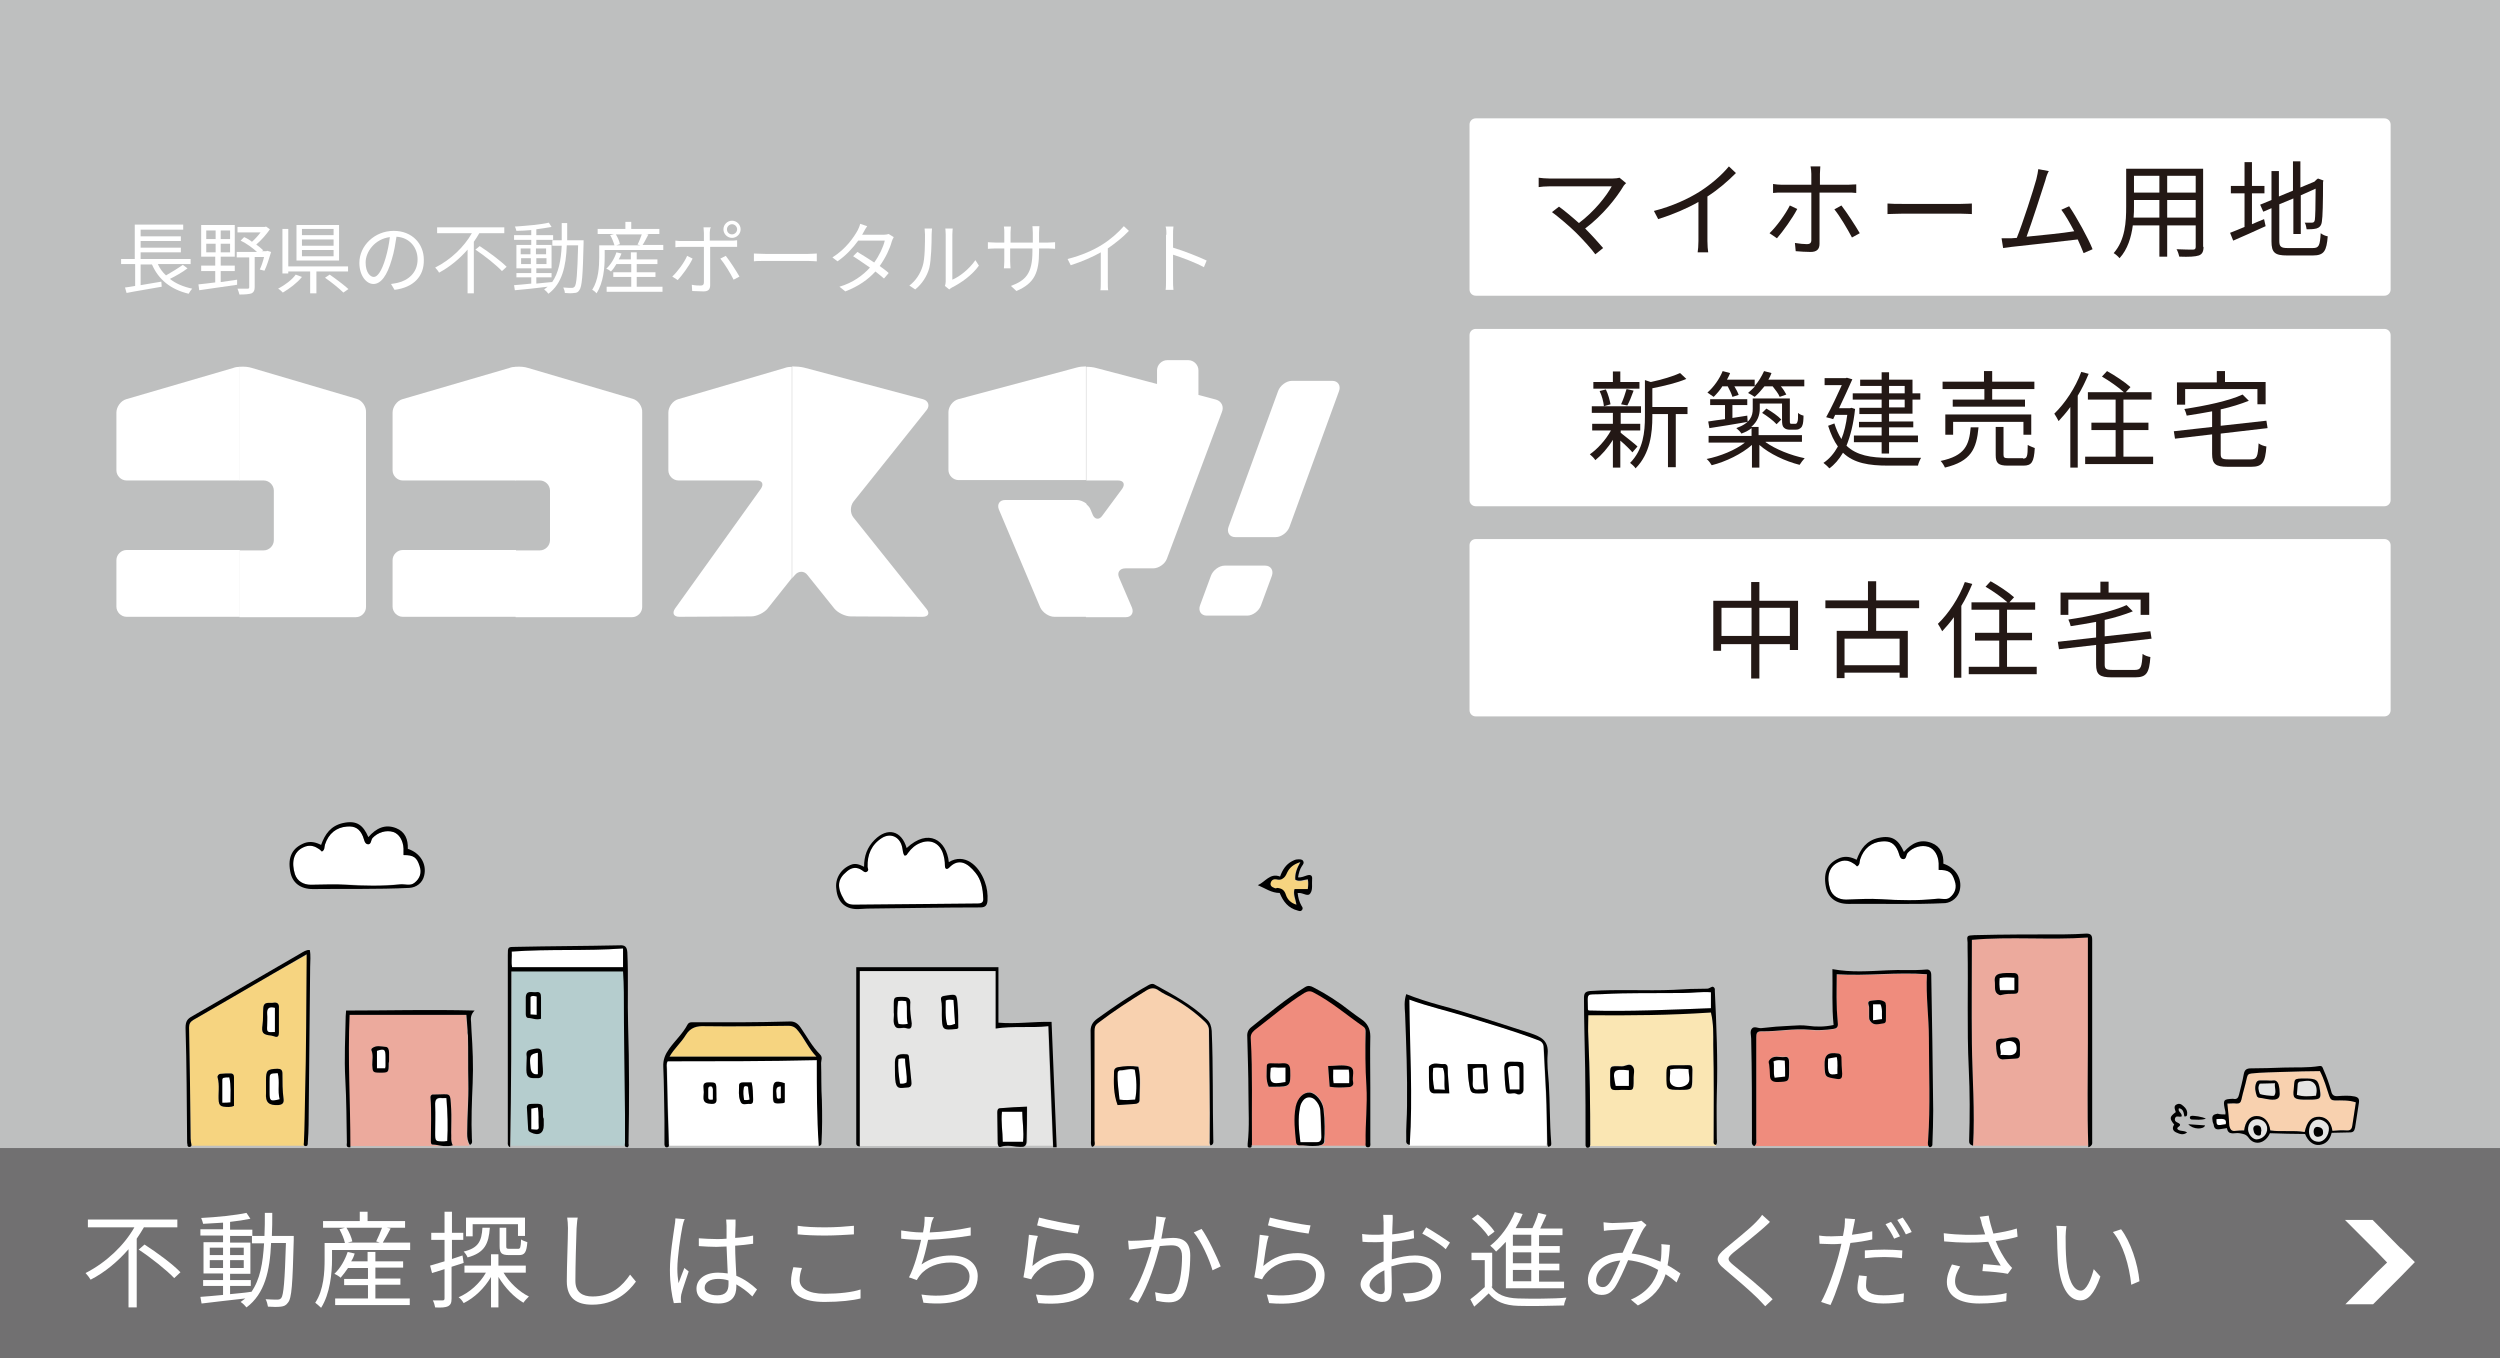 <?xml version="1.0" encoding="utf-8"?>
<!-- Generator: Adobe Illustrator 28.0.0, SVG Export Plug-In . SVG Version: 6.00 Build 0)  -->
<svg version="1.1" id="レイヤー_1" xmlns="http://www.w3.org/2000/svg" xmlns:xlink="http://www.w3.org/1999/xlink" x="0px"
	 y="0px" viewBox="0 0 640 347.7" style="enable-background:new 0 0 640 347.7;" xml:space="preserve">
<rect x="0" y="0" width="640" height="347.7" fill="#333333" stroke="none"/>
<style type="text/css">
	.st0{fill:#BEBFBF;}
	.st1{fill:#FFFFFF;}
	.st2{fill:#E5E5E4;}
	.st3{fill:#F8D1AF;}
	.st4{fill:#ECAA9D;}
	.st5{fill:#EF8C7D;}
	.st6{fill:#FAE6B3;}
	.st7{fill:#F6D480;}
	.st8{fill:#B5CDCE;}
	.st9{fill:#231815;}
	.st10{fill:#717071;}
</style>
<g>
	<rect x="-3.4" y="-1.1" class="st0" width="647.2" height="310.1"/>
	<g>
		<g id="XMLID_00000086685292483531689600000016150267215739417270_">
			<path class="st1" d="M567.4,286.5c0,1.7,0,1.7,2.4,1.3C570,286.6,569.6,286.3,567.4,286.5z"/>
			<path class="st2" d="M580.4,288.8c0.1,1.5-1.1,2.8-2.7,2.9c-1,0.1-2.2-1.3-2.2-2.6c0-1.5,0.9-2.6,2.3-2.6
				C579.2,286.4,580.3,287.4,580.4,288.8z M578.1,290.6c1,0.1,0.6-0.8,0.8-1.2c0-0.9-0.3-1.4-1.1-1.4c-0.7,0-1,0.5-0.9,1.1
				C576.9,289.9,577.2,290.5,578.1,290.6z"/>
			<path class="st2" d="M596.2,288.8c0.1,1.8-1.2,3.5-2.6,3.5c-1.5,0-2.4-1-2.5-2.6c0-1.8,1-3.1,2.5-3.1
				C594.8,286.6,596.1,287.7,596.2,288.8z M593.5,291c0.6,0,1.3-0.3,1.2-1.2c-0.1-0.8-0.6-1.2-1.3-1.3c-0.7-0.1-1.1,0.4-1.1,1.1
				C592.4,290.4,592.7,291,593.5,291z"/>
			<path class="st3" d="M572.6,282.5c0.7,0,1-0.2,1.2-1c0.4-1.9,1-3.7,1.4-5.6c0.2-0.8,0.4-1,1.2-1.1c2.8-0.3,5.6-0.3,8.4-0.4
				c3.1-0.1,6.1-0.2,9.1-0.2c1.1,2.1,1.7,4.3,2.4,6.4c0.3,0.8,0.6,1.1,1.4,1.1c1.8,0,3.6-0.1,5.4,0.5c-0.3,2-0.6,3.9-0.9,5.9
				c-0.1,0.8-0.4,1.4-1.5,1.3c-1.2-0.1-2.4,0-3.6,0.1c-0.3-2.2-1.5-3.5-3.3-3.6c-2-0.1-3.2,1.1-3.8,3.9c-2.9-0.5-5.9,0-8.8-0.4
				c-0.3-2.3-1.6-3.7-3.5-3.7c-1.7,0-2.9,1.3-3.2,3.7c-0.7,0-1.5,0-2.2,0.1c-1.1,0.2-1.4-0.5-1.6-1.3c-0.2-1.7-0.4-3.5-0.6-5.4
				C571,282.5,571.8,282.4,572.6,282.5z M578.2,281c1.3,0.1,2.6,0.6,4,0.5c1-0.1,1.4-0.6,1.4-1.5c0-0.8-0.1-1.7-0.3-2.4
				c-0.2-0.6-0.6-1.1-1.4-1c-0.5,0.1-1,0-1.6,0c-0.3,0-0.5,0-0.8,0c-0.7,0.1-1.5-0.3-1.9,0.6c-0.5,1.2-0.2,2.4,0.2,3.5
				C577.9,280.8,578.1,281,578.2,281z M591.2,281.5c0.3,0,0.5,0,0.8,0c2.1-0.1,2.3-0.3,2-2.4c-0.4-2.7-0.9-3-3.8-3
				c-3.2,0-2.6,0.2-2.9,2.8c-0.3,2.3,0.1,2.6,2.5,2.7C590.2,281.5,590.7,281.5,591.2,281.5z"/>
			<path class="st2" d="M578.5,277.4c-0.7,0.9-0.3,1.8,0,2.6c0.1,0.3,3.6,0.7,3.7,0.5c0.7-1,0-2,0.2-3.2
				C581,277.4,579.8,277.4,578.5,277.4z"/>
			<path class="st2" d="M588.2,277.6c0,0.9-0.1,1.8-0.2,2.7c1.6,0.4,3.2,0.3,4.9,0.2c0.2-1.3,0.2-2.6-0.6-3.3
				c-1-0.9-2.4-0.4-3.6-0.3C588.4,277,588.2,277.3,588.2,277.6z"/>
		</g>
		<path d="M557,284.7c-0.2-0.7-0.7-1.6,0.3-2c0.9-0.4,1.5,0.3,2.1,0.9c0.4,0.5,0.6,1,0.5,1.7c0,0.3-0.2,0.6-0.7,0.5
			c-0.2-0.9-0.2-1.9-1.4-2.1c-0.4,0.9,0.9,1.2,0.7,2.1c-0.6,0.3-1.4-0.4-1.7,0.5c-0.3,1.1,1.1,1,1.3,1.6c0,0.6-0.8,0.5-0.7,1.1
			c0.5,0.7,1.6,0.3,2.5,0.9c-1,0.8-1.9,0.4-2.8,0c-0.9-0.4-1.1-1.2-0.5-2C555.3,286.3,555.4,285.9,557,284.7z"/>
		<path d="M561.2,286.6c-0.3,0-0.5-0.1-0.6-0.4c0-0.2,0-0.4,0.3-0.5c0.4-0.2,3.1,0.2,3.8,0.7C563.4,286.8,562.3,286.6,561.2,286.6z"
			/>
		<path d="M560.2,287.8c1.4,0.1,2.8,0.2,4.3,0.3C564.2,289.2,561.4,289.2,560.2,287.8z"/>
		<path d="M566.4,286.8c0,0.4,0.2,0.8,0.3,1.1c0.1,0.9,0.5,1.3,1.4,1.2c0.6-0.1,1.3-0.2,2-0.3c0.3,2,2,1.1,3.2,1.3
			c1,0.2,1.6,0.2,2.3,1.1c1.5,2.2,4.3,1.6,5.5-1.1c3,0.1,6,0.2,9,0.2c0.7,1.8,2.1,3,3.7,2.8c1.7-0.2,2.7-1.4,3.1-3.1
			c1.5,0,3.1-0.1,4.6-0.1c0.9,0,1.2-0.3,1.4-1.2c0.3-2.2,0.7-4.3,1-6.5c0.1-0.9-0.2-1.3-1.1-1.5c-1.4-0.3-2.8-0.2-4.3-0.1
			c-1,0.1-1.5-0.3-1.7-1.2c-0.5-1.9-1.2-3.8-2-5.6c-0.2-0.5-0.3-1-1-0.9c-3,0.5-6.1,0.3-9.2,0.4c-2.8,0.1-5.6,0.2-8.4,0.2
			c-1.1,0-1.6,0.4-1.8,1.5c-0.3,1.8-0.8,3.5-1.2,5.2c-0.2,0.9-0.6,1.3-1.5,1.1c-0.1,0-0.2,0-0.3,0c-2.1,0.1-2.3,0.3-1.9,2.4
			c0.1,0.5,0.3,1,0.2,1.6c-0.7,0-1.4,0-2-0.2C566.6,285.3,566.2,285.6,566.4,286.8z M591.1,289.7c0-1.8,1-3.1,2.5-3.1
			c1.2,0,2.6,1.1,2.6,2.2c0.1,1.8-1.2,3.5-2.6,3.5C592.1,292.3,591.1,291.3,591.1,289.7z M575.5,289.1c0-1.5,0.9-2.6,2.3-2.6
			c1.4,0,2.5,0.9,2.6,2.3c0.1,1.5-1.1,2.8-2.7,2.9C576.7,291.7,575.5,290.4,575.5,289.1z M570.2,282.5c0.8,0,1.6-0.1,2.4,0
			c0.7,0,1-0.2,1.2-1c0.4-1.9,1-3.7,1.4-5.6c0.2-0.8,0.4-1,1.2-1.1c2.8-0.3,5.6-0.3,8.4-0.4c3.1-0.1,6.1-0.2,9.1-0.2
			c1.1,2.1,1.7,4.3,2.4,6.4c0.3,0.8,0.6,1.1,1.4,1.1c1.8,0,3.6-0.1,5.4,0.5c-0.3,2-0.6,3.9-0.9,5.9c-0.1,0.8-0.4,1.4-1.5,1.3
			c-1.2-0.1-2.4,0-3.6,0.1c-0.3-2.2-1.5-3.5-3.3-3.6c-2-0.1-3.2,1.1-3.8,3.9c-2.9-0.5-5.9,0-8.8-0.4c-0.3-2.3-1.6-3.7-3.5-3.7
			c-1.7,0-2.9,1.3-3.2,3.7c-0.7,0-1.5,0-2.2,0.1c-1.1,0.2-1.4-0.5-1.6-1.3C570.6,286.1,570.4,284.4,570.2,282.5z M567.4,286.5
			c2.2-0.2,2.6,0,2.4,1.3C567.4,288.2,567.4,288.2,567.4,286.5z"/>
		<path d="M577.8,288.1c0.8,0,1.1,0.5,1.1,1.4c-0.2,0.4,0.2,1.3-0.8,1.2c-0.8-0.1-1.1-0.7-1.2-1.4
			C576.7,288.6,577.1,288.1,577.8,288.1z"/>
		<path d="M577.6,277.2c-0.5,1.2-0.2,2.4,0.2,3.5c0.1,0.1,0.3,0.2,0.4,0.3c1.3,0.1,2.6,0.6,4,0.5c1-0.1,1.4-0.6,1.4-1.5
			c0-0.8-0.1-1.7-0.3-2.4c-0.2-0.6-0.6-1.1-1.4-1c-0.5,0.1-1,0-1.6,0c-0.3,0-0.5,0-0.8,0C578.8,276.7,578,276.3,577.6,277.2z
			 M578.5,277.4c1.3,0,2.5-0.1,3.9-0.1c-0.2,1.2,0.5,2.2-0.2,3.2c-0.2,0.2-3.6-0.2-3.7-0.5C578.2,279.2,577.9,278.3,578.5,277.4z"/>
		<path d="M587.2,278.8c-0.3,2.3,0.1,2.6,2.5,2.7c0.5,0,0.9,0,1.4,0c0.3,0,0.5,0,0.8,0c2.1-0.1,2.3-0.3,2-2.4c-0.4-2.7-0.9-3-3.8-3
			C586.9,276.1,587.5,276.2,587.2,278.8z M588,280.3c0.1-0.9,0.1-1.8,0.2-2.7c0-0.3,0.2-0.6,0.5-0.7c1.2-0.1,2.6-0.6,3.6,0.3
			c0.9,0.8,0.9,2.1,0.6,3.3C591.2,280.7,589.6,280.8,588,280.3z"/>
		<path d="M593.4,288.5c0.7,0.1,1.3,0.4,1.3,1.3c0.1,0.9-0.6,1.1-1.2,1.2c-0.8,0.1-1.2-0.5-1.2-1.3
			C592.3,288.9,592.7,288.4,593.4,288.5z"/>
	</g>
	<g>
		<g>
			<path class="st4" d="M534.6,293.3h-29.5v0c0.5-8.8-0.2-17.5-0.3-26.2c-0.1-8.8,0-17.6,0-26.5c9.9-0.9,19.8,0.1,29.7-0.6
				c0,9.1,0,18,0,26.9C534.5,275.6,534.3,284.4,534.6,293.3z M517,268.2c0.3-2.9-1-2.9-3.4-2.4c-0.4,0.1-0.8,0.1-1.2,0.1
				c-1.2,0-1.5,0.7-1.4,1.7c0.1,2.5,0.5,3.5,1.6,3.6c0,0,0.1,0,0.1,0c1.1-0.1,2.2-0.1,3.3-0.2c0.7,0,1.1-0.3,1.1-1.1
				C517,269.4,517,269,517,268.2z M515.7,254.4c0.7,0,1-0.3,1-1c0-0.5,0-1,0-1.5c0,0,0,0,0,0c0-0.5,0-1.1,0-1.6
				c0-0.8-0.4-1.2-1.2-1.2c-1.2,0-2.5-0.1-3.7,0.2c-1.3,0.4-1.2,1.4-1.1,2.3c0.1,1.1-0.3,2.5,1.1,3.1c0.2,0.1,0.4,0.1,0.6,0
				C513.5,254.4,514.6,254.4,515.7,254.4z"/>
			<path class="st1" d="M515.7,250.2c0,1,0,2,0,3.2c-1.3,0-2.4,0-3.7,0c-0.2-1-0.2-2-0.1-3.1C513.1,250.1,514.3,250.2,515.7,250.2z"
				/>
			<path class="st1" d="M515.8,267c0.6,0.6,0.6,2,0.2,2.5c-0.9,1.1-2.4,0.4-3.9,0.6c0.4-1.2-0.8-2.6,0.6-3.2
				C513.6,266.5,514.9,266.2,515.8,267z"/>
			<path d="M534.1,239c-1.9,0.1-3.7,0.2-5.6,0.2c-7.7,0-15.4,0-23.1,0.2c-1.9,0.1-1.9,0.1-1.7,1.9c0,0.4,0,0.9,0,1.4
				c0.2,10.3-0.2,20.5,0.3,30.8c0.3,6.2,0.3,12.3,0.1,18.5c0,0.5,0,1,1,1.3c0.5-8.8-0.2-17.5-0.3-26.2c-0.1-8.8,0-17.6,0-26.5
				c9.9-0.9,19.8,0.1,29.7-0.6c0,9.1,0,18,0,26.9c0,8.7-0.2,17.5,0.1,26.5c0,0.1,0,0.2,0,0.3c0.3-0.1,0.5-0.2,0.6-0.3
				c0.5-0.4,0.4-0.8,0.4-1.2c0-17.2,0-34.5,0-51.7C535.6,239.3,535.1,239,534.1,239z"/>
			<path d="M513.6,265.8c-0.4,0.1-0.8,0.1-1.2,0.1c-1.2,0-1.5,0.7-1.4,1.7c0.1,2.5,0.5,3.5,1.6,3.6c0,0,0.1,0,0.1,0
				c1.1-0.1,2.2-0.1,3.3-0.2c0.7,0,1.1-0.3,1.1-1.1c0-0.4,0-0.9,0-1.7C517.3,265.3,516,265.3,513.6,265.8z M516,269.5
				c-0.9,1.1-2.4,0.4-3.9,0.6c0.4-1.2-0.8-2.6,0.6-3.2c0.9-0.4,2.3-0.7,3.1,0.1C516.4,267.5,516.4,269,516,269.5z"/>
			<path d="M511.8,254.7c0.2,0.1,0.4,0.1,0.6,0c1.1-0.3,2.2-0.3,3.3-0.3c0.7,0,1-0.3,1-1c0-0.5,0-1,0-1.5c0,0,0,0,0,0
				c0-0.5,0-1.1,0-1.6c0-0.8-0.4-1.2-1.2-1.2c-1.2,0-2.5-0.1-3.7,0.2c-1.3,0.4-1.2,1.4-1.1,2.3C510.8,252.7,510.4,254.1,511.8,254.7
				z M511.9,250.4c1.2-0.3,2.4-0.2,3.8-0.1c0,1,0,2,0,3.2c-1.3,0-2.4,0-3.7,0C511.8,252.5,511.8,251.5,511.9,250.4z"/>
		</g>
		<g>
			<path class="st5" d="M493.8,265.8c0,8.7,0.4,17.3-0.2,26c0,0.5-0.2,1.1,0.1,1.6h-44.5c0.6-0.5,0.4-1.2,0.4-1.7c0-8.7,0-17.3,0-26
				c0-1,0.1-1.6,1.3-1.6c4.1,0.1,8.3-0.8,12.4-0.4c2,0.2,4,0.1,6-0.2c0.8-0.1,1.2-0.4,1.2-1.2c-0.1-1.6-0.3-3.3-0.3-4.9
				c-0.1-2.6,0-5.2,0-7.9c7.8,0.5,15.4-0.6,23.1,0C493,254.9,493.8,260.3,493.8,265.8z M482.7,260.4c0-0.3,0-0.7,0-1.1c0,0,0,0,0,0
				c0-0.6,0-1.2,0-1.8c0-0.4,0-0.8-0.3-1c-1.1-0.8-2.4-0.4-3.6-0.3c-1.1,0.2-0.4,1.1-0.4,1.7c0,0.8,0,1.6,0,2.4c0,0.4,0,0.7,0.3,1.1
				c0.9,1.3,2.2,0.7,3.3,0.6C483.1,262,482.6,261,482.7,260.4z M470.1,276.1c1.2,0.2,1.4-0.3,1.4-1.3c-0.1-1.4-0.2-2.9-0.2-4.3
				c0-0.5-0.3-0.8-0.8-0.8c-2.6-0.4-3.5,0.4-3.4,3C467.1,275.7,467.1,275.7,470.1,276.1z M458.1,273.9c0-0.7,0-1.4,0-2.1
				c0-0.7-0.3-1.4-1.1-1.3c-1.3,0.2-2.9-0.7-4,0.9c-0.2,0.2-0.1,0.7,0,1c0.1,0.9,0.2,1.8,0.2,2.7c0,1.3,0.6,1.8,1.9,1.8
				C458.1,276.8,458.1,276.9,458.1,273.9z"/>
			<path class="st1" d="M481.4,257.1c0.6,1.2,0.3,2.5,0.4,3.8c-0.8,0.1-1.5,0.2-2.3,0.3c0-1.4,0-2.7,0-4.1
				C480.2,257.1,480.8,257.1,481.4,257.1z"/>
			<path class="st1" d="M470.2,270.6c0.4,1.5,0.1,2.9,0.2,4.3c-2.4,0.5-2.6,0.1-2.4-3.9C468.8,270.8,469.4,270.7,470.2,270.6z"/>
			<path class="st1" d="M457,271.6c0,1.4,0,2.7,0,4.1c-0.9,0.1-1.7,0.2-2.7,0.3c-0.4-1.4,0-2.8-0.3-4.2
				C455,271.3,456,271.5,457,271.6z"/>
			<path d="M448.5,291.6c0,0.6-0.2,1.3,0.4,1.7c0,0,0.1,0.1,0.2,0.1c0,0,0.1-0.1,0.1-0.1c0.6-0.5,0.4-1.2,0.4-1.7c0-8.7,0-17.3,0-26
				c0-1,0.1-1.6,1.3-1.6c4.1,0.1,8.3-0.8,12.4-0.4c2,0.2,4,0.1,6-0.2c0.8-0.1,1.2-0.4,1.2-1.2c-0.1-1.6-0.3-3.3-0.3-4.9
				c-0.1-2.6,0-5.2,0-7.9c7.8,0.5,15.4-0.6,23.1,0c-0.3,5.6,0.5,11,0.5,16.4c0,8.7,0.4,17.3-0.2,26c0,0.5-0.2,1.1,0.1,1.6
				c0.1,0.1,0.2,0.3,0.4,0.3c0.2-0.1,0.4-0.2,0.5-0.3c0.1-0.2,0.1-0.4,0.1-0.7c0.1-2.8,0.2-5.6,0.2-8.4c-0.1-11.6-0.3-23.1-0.5-34.7
				c0-1-0.5-1.5-1.3-1.4c-3.3,0.3-6.6,0-9.9,0.2c-4.6,0.2-9.2,0.6-14.1-0.3c0.1,4.9-0.2,9.6,0.3,14.3c-2.3,0.5-4.5,0.5-6.6,0.2
				c-1.4-0.2-2.9-0.1-4.4,0c-2.5,0.1-5,0.3-7.5,0.6c-0.8,0.1-1.8-0.6-2.4,0.1c-0.6,0.7-0.2,1.7-0.2,2.6
				C448.5,274.4,448.5,283,448.5,291.6z"/>
			<path d="M482.5,256.5c-1.1-0.8-2.4-0.4-3.6-0.3c-1.1,0.2-0.4,1.1-0.4,1.7c0,0.8,0,1.6,0,2.4c0,0.4,0,0.7,0.3,1.1
				c0.9,1.3,2.2,0.7,3.3,0.6c1-0.1,0.6-1.1,0.7-1.7c0-0.3,0-0.7,0-1.1c0,0,0,0,0,0c0-0.6,0-1.2,0-1.8
				C482.7,257.1,482.8,256.7,482.5,256.5z M479.5,261.2c0-1.4,0-2.7,0-4.1c0.7,0,1.3,0,1.9,0c0.6,1.2,0.3,2.5,0.4,3.8
				C481,261,480.3,261.1,479.5,261.2z"/>
			<path d="M470.5,269.7c-2.6-0.4-3.5,0.4-3.4,3c0.1,3.1,0.1,3,3.1,3.5c1.2,0.2,1.4-0.3,1.4-1.3c-0.1-1.4-0.2-2.9-0.2-4.3
				C471.3,270,471,269.7,470.5,269.7z M468,271c0.7-0.1,1.4-0.3,2.2-0.4c0.4,1.5,0.1,2.9,0.2,4.3C468.1,275.4,467.8,275,468,271z"/>
			<path d="M456.9,270.6c-1.3,0.2-2.9-0.7-4,0.9c-0.2,0.2-0.1,0.7,0,1c0.1,0.9,0.2,1.8,0.2,2.7c0,1.3,0.6,1.8,1.9,1.8
				c3-0.1,3-0.1,3-3c0-0.7,0-1.4,0-2.1C458,271.2,457.8,270.4,456.9,270.6z M457,275.6c-0.9,0.1-1.7,0.2-2.7,0.3
				c-0.4-1.4,0-2.8-0.3-4.2c1-0.5,1.9-0.3,2.9-0.2C457,272.9,457,274.2,457,275.6z"/>
		</g>
		<g>
			<path class="st6" d="M439.3,292.9v0.5H407c0-0.1,0.1-0.3,0.1-0.4c0-0.4,0-0.7,0-1.1c0-8.9-0.1-17.8-0.5-26.7
				c-0.1-1.7,0-3.4,0-5.4c10.5,0.1,21,0,31.4-0.7c0.7,2.9,0.6,5.6,0.6,8.3c0.2,8.1,0.1,16.2,0.1,24.4
				C438.7,292.2,438.5,292.9,439.3,292.9z M433.3,276c0-4.1,0.3-3.1-3.2-3.3c-0.2,0-0.4,0-0.6,0c-2.8,0-2.8,0-2.8,2.8
				c0,3.5,0,3.5,3.6,3.5C433.2,279,433.3,278.9,433.3,276z M418.2,276.3c0-0.2,0-0.3,0-0.5c-0.1-0.9,0.3-2-0.2-2.8
				c-0.8-1.1-1.8-0.1-2.8-0.1c-3.3-0.1-3-0.3-3,3.1c0,3.1,0,3.1,3,2.9c0.1,0,0.2,0,0.3,0C418.2,279,418.3,279.6,418.2,276.3z"/>
			<path class="st1" d="M438,254.1c0,1.4,0,2.7,0,4c-10.5,0.4-20.9,0.9-31.3,0.6c-0.1-0.1-0.2-0.2-0.2-0.3c-0.1-4.6-0.5-3.7,3.6-3.9
				c7-0.4,13.9-0.2,20.9-0.3C433.3,254.3,435.6,253.9,438,254.1z"/>
			<path class="st1" d="M432.3,273.7c-0.1,1.4,0.6,3.1-0.4,4c-0.9,0.8-2.8,1-3.8,0.2c-1.2-0.9-0.3-2.6-0.6-4
				C429.2,273.4,430.6,273.6,432.3,273.7z"/>
			<path class="st1" d="M417,274c0,1.4,0,2.7,0,4c-1.2,0-2.3,0-3.4,0C412.7,273.9,413,273.6,417,274z"/>
			<path d="M439,253.7c0-0.4,0.1-0.8-0.5-1.1c-0.5,0-0.9,0.5-1.5,0.5c-2.9,0-5.7,0.1-8.6,0.3c-7.1,0.3-14.2-0.2-21.3,0.3
				c-1.1,0.1-1.6,0.4-1.6,1.7c0,6.1,0.2,12.1,0.3,18.2c0.1,6.2,0.1,12.4,0.1,18.7c0,0.2,0,0.5,0,0.8c0,0.1,0,0.3,0.1,0.4
				c0.1,0.2,0.2,0.4,0.5,0.3c0.3,0,0.4-0.1,0.5-0.3c0-0.1,0.1-0.3,0.1-0.4c0-0.4,0-0.7,0-1.1c0-8.9-0.1-17.8-0.5-26.7
				c-0.1-1.7,0-3.4,0-5.4c10.5,0.1,21,0,31.4-0.7c0.7,2.9,0.6,5.6,0.6,8.3c0.2,8.1,0.1,16.2,0.1,24.4c0,0.5-0.2,1.1,0.6,1.2
				c0.4-0.5,0.2-1.1,0.2-1.6c0-3.8-0.1-7.5,0-11.3C439.8,271.2,439.4,262.5,439,253.7z M438,258.1c-10.5,0.4-20.9,0.9-31.3,0.6
				c-0.1-0.1-0.2-0.2-0.2-0.3c-0.1-4.6-0.5-3.7,3.6-3.9c7-0.4,13.9-0.2,20.9-0.3c2.3,0,4.6-0.4,7-0.2C438,255.5,438,256.8,438,258.1
				z"/>
			<path d="M430,272.7c-0.2,0-0.4,0-0.6,0c-2.8,0-2.8,0-2.8,2.8c0,3.5,0,3.5,3.6,3.5c2.9,0,3-0.1,3-3
				C433.3,271.9,433.6,272.8,430,272.7z M431.9,277.6c-0.9,0.8-2.8,1-3.8,0.2c-1.2-0.9-0.3-2.6-0.6-4c1.6-0.4,3.1-0.2,4.8-0.1
				C432.2,275.1,433,276.7,431.9,277.6z"/>
			<path d="M418,273.1c-0.8-1.1-1.8-0.1-2.8-0.1c-3.3-0.1-3-0.3-3,3.1c0,3.1,0,3.1,3,2.9c0.1,0,0.2,0,0.3,0c2.6,0,2.7,0.6,2.7-2.7
				c0-0.2,0-0.3,0-0.5C418.2,275,418.6,273.9,418,273.1z M417,278c-1.2,0-2.3,0-3.4,0c-0.9-4.1-0.6-4.4,3.4-4
				C417,275.3,417,276.6,417,278z"/>
		</g>
		<g>
			<path class="st1" d="M396,293.3h-35.2v-0.3c0.8-12.4,0-24.7-0.1-37.2c4.9,1.8,9.9,2.9,14.7,4.4c6.1,1.9,12.3,3.7,18.3,6
				c0.9,0.3,1.4,0.9,1.4,1.9c0.2,3.8,0.4,7.7,0.6,11.5c0.2,4.2,0.2,8.5,0.3,12.8C395.9,292.8,395.9,293.1,396,293.3z M389.9,279.6
				c0.1-0.2,0.1-0.5,0.1-0.7c0-1,0-2,0-3c0,0,0,0,0,0c0-0.3,0-0.7,0-1c-0.1-3.5,0.6-3-3.3-3.1c-1.2,0-1.6,0.5-1.6,1.6
				c0.1,1.9,0.1,3.8,0.4,5.6c0.2,1.7,1.8,0.5,2.7,1C388.7,280.4,389.5,280.3,389.9,279.6z M379.6,279.9c1,0,1.4-0.4,1.3-1.3
				c-0.1-1.8-0.2-3.6-0.3-5.4c0-0.5-0.2-0.8-0.7-0.8c-1.4,0-2.8,0-4.2,0c0.1,1.6,0.1,3,0.3,4.4C376.5,280,376.4,279.9,379.6,279.9z
				 M367.3,279.9c1.2,0,2.4,0,3.8,0c-0.2-2.3-0.5-4.4-0.4-6.5c0-0.6-0.4-1.1-1-1c-1.2,0.1-2.6-0.6-3.7,0.5c-0.1,0.1-0.1,0.3-0.1,0.4
				c0,1.7,0,3.4,0.1,5.1C366,279.1,366.2,279.9,367.3,279.9z"/>
			<path class="st1" d="M389,273.8c0,1.7,0,3.4,0,5.1c-0.8,0-1.6,0-2.5,0c-0.2-1.7-0.3-3.4-0.5-5c-0.1-1,0.7-1,1.5-1
				C388.2,272.9,389,272.8,389,273.8z"/>
			<path class="st1" d="M379.6,273.3c0.3,1.8-0.1,3.7,0.5,5.5c-0.6,0-1.1,0.1-1.5,0.1c-1.2,0.2-1.6-0.3-1.6-1.5c0.1-1.3,0-2.6,0-3.8
				C377.8,273.2,378.6,273.3,379.6,273.3z"/>
			<path class="st1" d="M369.8,278.9c-1,0-1.8,0-2.6,0c-0.4-1.8-0.5-3.6-0.3-5.5c0.8-0.2,1.6-0.1,2.5,0
				C370.1,275.1,369.6,277,369.8,278.9z"/>
			<path d="M396.5,277.3c-0.2-2.5-0.5-5-0.3-7.5c0.3-3.5-1.8-4.4-4.4-5.3c-7.8-2.5-15.5-5.1-23.3-7.2c-2.9-0.8-5.7-1.7-8.5-2.8
				c-0.6,1.8-0.4,3.4-0.3,5c0.3,7.9,0.6,15.7,0.5,23.6c0,2.8-0.3,5.7-0.2,8.6c0,0.5-0.2,1.2,0.9,1.4c0.8-12.4,0-24.7-0.1-37.2
				c4.9,1.8,9.9,2.9,14.7,4.4c6.1,1.9,12.3,3.7,18.3,6c0.9,0.3,1.4,0.9,1.4,1.9c0.2,3.8,0.4,7.7,0.6,11.5c0.2,4.2,0.2,8.5,0.3,12.8
				c0,0.3,0,0.5,0.1,0.8c0,0.1,0.1,0.2,0.2,0.3c0.3-0.1,0.5-0.2,0.6-0.3c0.2-0.3,0.1-0.7,0.1-1C396.7,287.3,396.8,282.3,396.5,277.3
				z"/>
			<path d="M390,275.9C390,275.9,389.9,275.9,390,275.9c0-0.3,0-0.7,0-1c-0.1-3.5,0.6-3-3.3-3.1c-1.2,0-1.6,0.5-1.6,1.6
				c0.1,1.9,0.1,3.8,0.4,5.6c0.2,1.7,1.8,0.5,2.7,1c0.5,0.3,1.3,0.2,1.7-0.5c0.1-0.2,0.1-0.5,0.1-0.7C390,277.9,390,276.9,390,275.9
				z M389,278.9c-0.8,0-1.6,0-2.5,0c-0.2-1.7-0.3-3.4-0.5-5c-0.1-1,0.7-1,1.5-1c0.7,0,1.5-0.1,1.5,0.9
				C389,275.5,389,277.2,389,278.9z"/>
			<path d="M380.6,273.2c0-0.5-0.2-0.8-0.7-0.8c-1.4,0-2.8,0-4.2,0c0.1,1.6,0.1,3,0.3,4.4c0.5,3.2,0.4,3.2,3.6,3.1
				c1,0,1.4-0.4,1.3-1.3C380.8,276.8,380.7,275,380.6,273.2z M378.6,278.9c-1.2,0.2-1.6-0.3-1.6-1.5c0.1-1.3,0-2.6,0-3.8
				c0.9-0.4,1.6-0.3,2.6-0.3c0.3,1.8-0.1,3.7,0.5,5.5C379.4,278.9,379,278.9,378.6,278.9z"/>
			<path d="M370.6,273.4c0-0.6-0.4-1.1-1-1c-1.2,0.1-2.6-0.6-3.7,0.5c-0.1,0.1-0.1,0.3-0.1,0.4c0,1.7,0,3.4,0.1,5.1
				c0,0.7,0.3,1.5,1.3,1.5c1.2,0,2.4,0,3.8,0C370.9,277.6,370.6,275.5,370.6,273.4z M367.2,278.9c-0.4-1.8-0.5-3.6-0.3-5.5
				c0.8-0.2,1.6-0.1,2.5,0c0.7,1.8,0.2,3.6,0.5,5.6C368.8,278.9,368,278.9,367.2,278.9z"/>
		</g>
		<g>
			<path class="st5" d="M349.9,277.8c0.3,4.8-0.3,9.6-0.2,14.4c0,0.3-0.1,0.8,0.1,1.1h-12.2c0.1,0,0.3,0,0.4-0.1
				c0.8-0.1,1.3-0.5,1.2-1.4c-0.1-1,0-2.1,0-3.5c0-1.3-0.1-3-0.3-4.6c-0.3-1.9-2-4-3.5-4.1c-1.6-0.1-3.1,1.3-3.6,3.6
				c-0.6,3.1-0.2,6.2,0.1,9.2c0.1,0.5,0.4,0.7,0.8,0.7c0.7,0,1.4,0,2,0.1h-14.4c0-0.2,0-0.3,0.1-0.5c0-0.4,0-0.8,0-1.2
				c-0.1-8.6,0.2-17.2-0.3-25.8c-0.1-1,0.2-1.6,1-2.3c4.2-3.2,8.2-6.7,12.7-9.5c0.9-0.5,1.5-0.6,2.4-0.1c4.6,2.4,8.5,5.8,12.7,8.7
				c0.4,0.3,0.6,0.6,0.6,1.2C349.6,268.5,349.6,273.2,349.9,277.8z M345.2,278.3c0.8,0,1.4-0.5,1.2-1.3c-0.4-1.3,0.8-3.4-1-4
				c-1.6-0.5-3.5-0.1-5.4-0.1c0.1,1.9,0.3,3.6,0.4,5.3C342,278.5,343.6,278.4,345.2,278.3z M326.3,278.3c4,0,4.1-0.2,4-4.1
				c0-1.4-0.5-2.1-2-1.9c-1,0.1-2,0-3,0c-0.6,0-1,0.1-1,0.8c0,1.7-0.3,3.5,0.5,5.2C325.3,278.3,325.8,278.3,326.3,278.3z"/>
			<path class="st1" d="M345.2,273.9c0.3,1.1,0.2,2.3,0.2,3.5c-1.4,0-2.7,0-4,0c-0.2-1.1-0.1-2.2-0.1-3.5
				C342.6,273.9,343.8,273.9,345.2,273.9z"/>
			<path class="st1" d="M329.1,273.2c0,1.4,0,2.6,0,3.8c-3.9,0.7-4.2,0.4-3.8-3.6c0.6-0.3,1.3-0.1,1.9-0.1
				C327.8,273.2,328.4,273.2,329.1,273.2z"/>
			<path class="st1" d="M338.2,291.1c0,0.9-0.3,1.3-1.2,1.3c-1.3,0-2.7,0-4.1,0c-0.4-3.2-0.7-6-0.1-8.9c0.1-0.7,0.4-1.3,0.9-1.9
				c0.8-0.9,2-0.9,2.9-0.1c0.8,0.8,1.3,1.7,1.4,2.8C338,286.6,338.1,288.9,338.2,291.1z"/>
			<path d="M348.5,260.9c-1-0.7-2-1.4-2.9-2.1c-2.9-2.3-6-4.3-9.3-6c-0.7-0.4-1.4-0.6-2.2-0.1c-4.9,3-9.2,6.6-13.7,10.2
				c-0.8,0.6-1.2,1.4-1.1,2.5c0.1,4.8,0.3,9.5,0.3,14.3c0,4.4,0.3,8.7-0.2,13.1c0,0.2,0,0.5,0,0.7c0.1,0.2,0.2,0.3,0.5,0.3
				c0.3,0,0.5-0.1,0.5-0.3c0-0.2,0-0.3,0.1-0.5c0-0.4,0-0.8,0-1.2c-0.1-8.6,0.2-17.2-0.3-25.8c-0.1-1,0.2-1.6,1-2.3
				c4.2-3.2,8.2-6.7,12.7-9.5c0.9-0.5,1.5-0.6,2.4-0.1c4.6,2.4,8.5,5.8,12.7,8.7c0.4,0.3,0.6,0.6,0.6,1.2c-0.1,4.7-0.1,9.3,0.2,14
				c0.3,4.8-0.3,9.6-0.2,14.4c0,0.3-0.1,0.8,0.1,1.1c0.1,0.1,0.2,0.2,0.5,0.2c0.3,0,0.4-0.1,0.5-0.2c0.2-0.3,0.1-0.7,0.1-1.1
				c0-4.7,0-9.3,0-14c0-4.4-0.1-8.7,0-13.1C350.8,263.3,350,261.9,348.5,260.9z"/>
			<path d="M345.4,273c-1.6-0.5-3.5-0.1-5.4-0.1c0.1,1.9,0.3,3.6,0.4,5.3c1.7,0.3,3.3,0.2,4.8,0.1c0.8,0,1.4-0.5,1.2-1.3
				C346,275.6,347.2,273.6,345.4,273z M345.4,277.3c-1.4,0-2.7,0-4,0c-0.2-1.1-0.1-2.2-0.1-3.5c1.4,0,2.6,0,4,0
				C345.5,275,345.4,276.1,345.4,277.3z"/>
			<path d="M339.1,288.4c0-1.3-0.1-3-0.3-4.6c-0.3-1.9-2-4-3.5-4.1c-1.6-0.1-3.1,1.3-3.6,3.6c-0.6,3.1-0.2,6.2,0.1,9.2
				c0.1,0.5,0.4,0.7,0.8,0.7c0.7,0,1.4,0,2,0.1c0.9,0.1,1.9,0.1,2.8,0c0.1,0,0.3,0,0.4-0.1c0.8-0.1,1.3-0.5,1.2-1.4
				C339.1,290.9,339.1,289.8,339.1,288.4z M337,292.4c-1.3,0-2.7,0-4.1,0c-0.4-3.2-0.7-6-0.1-8.9c0.1-0.7,0.4-1.3,0.9-1.9
				c0.8-0.9,2-0.9,2.9-0.1c0.8,0.8,1.3,1.7,1.4,2.8c0.2,2.3,0.2,4.6,0.3,6.9C338.2,292.1,337.9,292.4,337,292.4z"/>
			<path d="M328.3,272.2c-1,0.1-2,0-3,0c-0.6,0-1,0.1-1,0.8c0,1.7-0.3,3.5,0.5,5.2c0.5,0,1,0,1.5,0c4,0,4.1-0.2,4-4.1
				C330.3,272.7,329.8,272.1,328.3,272.2z M329.1,277c-3.9,0.7-4.2,0.4-3.8-3.6c0.6-0.3,1.3-0.1,1.9-0.1c0.6,0,1.2,0,1.9,0
				C329.1,274.6,329.1,275.8,329.1,277z"/>
		</g>
		<g>
			<path class="st3" d="M309.8,293.3h-29.8c0.3-0.4,0.1-0.9,0.1-1.3c0-9.3,0-18.6,0-28c0-0.9,0.1-1.5,0.9-2.1
				c3.9-3,8.1-5.7,12.3-8.3c1.1-0.7,2.1-0.9,3.3,0c1,0.7,2.1,1.2,3.1,1.7c3.2,1.7,6.1,3.8,8.7,6.3c0.6,0.6,1,1.2,1,2.1
				c0.1,9.4,0.3,18.8,0.2,28.3C309.5,292.5,309.5,292.9,309.8,293.3z M291.8,281.6c0-2.9,0.4-5.8-0.3-8.6c-1.8-0.2-3.5,0-5.2,0.2
				c-0.6,0.1-1,0.5-1,1c-0.1,2.9-0.2,5.8,0.9,8.7c1.6-0.1,3-0.2,4.4-0.3C291.2,282.5,291.8,282.2,291.8,281.6z"/>
			<path class="st1" d="M290.5,273.9c0.5,2.5,0.6,5,0.1,7.6c-1.4,0.1-2.6,0.2-4,0c-0.2-2.2-0.6-4.4-0.5-6.7c0-0.4,0.2-0.8,0.7-0.8
				C288,274.2,289.2,273.6,290.5,273.9z"/>
			<path d="M310.2,263.9c-0.1-1.2-0.4-2.2-1.3-3c-3.9-3.8-8.7-6.3-13.4-8.9c-0.6-0.3-1.1,0-1.5,0.2c-4.5,2.5-8.8,5.5-13,8.5
				c-1.4,1-1.9,2-1.8,3.7c0.1,9.2,0.1,18.3,0.1,27.5c0,0.4-0.1,0.9,0.1,1.4c0,0.1,0.1,0.2,0.2,0.3c0.3-0.1,0.4-0.2,0.5-0.3
				c0.3-0.4,0.1-0.9,0.1-1.3c0-9.3,0-18.6,0-28c0-0.9,0.1-1.5,0.9-2.1c3.9-3,8.1-5.7,12.3-8.3c1.1-0.7,2.1-0.9,3.3,0
				c1,0.7,2.1,1.2,3.1,1.7c3.2,1.7,6.1,3.8,8.7,6.3c0.6,0.6,1,1.2,1,2.1c0.1,9.4,0.3,18.8,0.2,28.3c0,0.4-0.1,0.8,0.2,1.2
				c0,0,0,0,0,0c0,0,0.1,0,0.1,0c0.8-0.3,0.6-1,0.6-1.5C310.4,282.6,310.6,273.2,310.2,263.9z"/>
			<path d="M286.2,273.2c-0.6,0.1-1,0.5-1,1c-0.1,2.9-0.2,5.8,0.9,8.7c1.6-0.1,3-0.2,4.4-0.3c0.6,0,1.2-0.3,1.2-0.9
				c0-2.9,0.4-5.8-0.3-8.6C289.6,272.8,287.9,272.9,286.2,273.2z M290.6,281.5c-1.4,0.1-2.6,0.2-4,0c-0.2-2.2-0.6-4.4-0.5-6.7
				c0-0.4,0.2-0.8,0.7-0.8c1.2,0,2.3-0.6,3.7-0.2C291,276.4,291.1,279,290.6,281.5z"/>
		</g>
		<g>
			<path class="st2" d="M269.5,293.3h-7c0.3-0.2,0.5-0.6,0.5-1.3c-0.1-2.8,0-5.7,0-8.7c-2.4,0.1-4.6,0.2-6.8,0.4
				c-0.7,0-0.8,0.5-0.8,1.1c0,2.6,0.1,5.3,0.1,7.9c0,0.2,0.1,0.5,0.2,0.7H220c0-15,0-29.9,0-44.8c11.7,0,23.1,0,34.8,0
				c0,4.9,0,9.8,0,14.7c4.5-0.7,8.9-0.1,13.5-0.6C268.6,272.9,269.1,283.1,269.5,293.3z M245.4,263.1c0-2.1,0-4.2-0.2-6.4
				c-0.2-2.1-0.4-2.3-2.4-2c-0.4,0.1-0.8,0.1-1.2,0.2c-0.4,0.1-0.7,0.3-0.6,0.9c0.3,1.3,0.2,2.7,0.2,4c0.1,3.8,0.1,3.9,3.9,3.5
				C245.1,263.3,245.1,263.3,245.4,263.1z M232,263.3c1.2,0.4,1.4-0.2,1.4-1.2c-0.1-1.6-0.5-3.3-0.3-4.9c0.2-1.5-0.5-1.9-1.9-1.9
				c-2.3,0-2.3,0-2.3,2.3c0,0.5,0,1,0,1.7c0.2,1-0.4,2.5,0.4,3.6C229.7,263.7,231,262.9,232,263.3z M232.2,278.4
				c1.2,0,1.2-0.8,1.1-1.7c-0.2-2-0.4-4-0.6-6c0-0.5-0.1-0.9-0.7-0.9c-2.3-0.2-3,0.4-2.9,2.7c0,0.3,0,0.7,0,0.7c0,1.5,0,2.7,0.2,3.9
				C229.7,279.1,231.1,278.4,232.2,278.4z"/>
			<path class="st1" d="M261.7,284.6c0,2.5,0.5,5,0.2,7.7c-1.8,0-3.4,0-5.2,0c0-2.6-0.5-5-0.2-7.7
				C258.1,284.6,259.8,284.6,261.7,284.6z"/>
			<path class="st1" d="M231.8,271.1c-0.1,2,0.5,4,0.3,6c-0.5,0.3-1,0.4-1.7,0.3c-0.3-2.1-0.6-4.1-0.4-6.3
				C230.7,270.9,231.2,270.9,231.8,271.1z"/>
			<path class="st1" d="M244.1,256c0.1,2,0.3,4.1,0.4,6.1c-0.7,0.3-1.3,0.5-2,0.4c-0.6-2.1-0.4-4.2-0.4-6.3
				C242.7,255.8,243.4,255.9,244.1,256z"/>
			<path class="st1" d="M232,256.3c0.4,1.9-0.1,3.9,0.4,5.8c-0.8,0.2-1.6,0.2-2.3,0c-0.4-1.2-0.4-3.9-0.1-5.8
				C230.5,256.1,231.2,256.2,232,256.3z"/>
			<path d="M269.2,261.6c-4.7-0.1-9.1,0.6-13.6,0.2c0-4.8,0-9.4,0-14.2c-12.2,0-24.3,0-36.4,0c0,15.1,0,30,0,45c0,0.3,0,0.6,0.4,0.8
				c0.1,0,0.3,0.1,0.5,0.1c0,0,0-0.1,0-0.1c0-15,0-29.9,0-44.8c11.7,0,23.1,0,34.8,0c0,4.9,0,9.8,0,14.7c4.5-0.7,8.9-0.1,13.5-0.6
				c0.4,10.3,0.8,20.5,1.2,30.7c0,0.1,0,0.2,0,0.3c0.3,0,0.6,0,0.9,0c0-0.1,0-0.2,0-0.3C270.1,282.8,269.6,272.2,269.2,261.6z"/>
			<path d="M262.9,283.3c-2.4,0.1-4.6,0.2-6.8,0.4c-0.7,0-0.8,0.5-0.8,1.1c0,2.6,0.1,5.3,0.1,7.9c0,0.2,0.1,0.5,0.2,0.7
				c0.1,0.2,0.3,0.3,0.6,0.2c0.2-0.1,0.4-0.1,0.7-0.2c0.7-0.1,1.5-0.1,2.2,0c0.7,0.1,1.4,0.2,2.1,0.2c0.5,0,0.9,0,1.1-0.2
				c0.3-0.2,0.5-0.6,0.5-1.3C262.9,289.2,262.9,286.4,262.9,283.3z M261.9,292.3c-1.8,0-3.4,0-5.2,0c0-2.6-0.5-5-0.2-7.7
				c1.7,0,3.4,0,5.2,0C261.7,287.1,262.2,289.6,261.9,292.3z"/>
			<path d="M242.7,254.8c-0.4,0.1-0.8,0.1-1.2,0.2c-0.4,0.1-0.7,0.3-0.6,0.9c0.3,1.3,0.2,2.7,0.2,4c0.1,3.8,0.1,3.9,3.9,3.5
				c0,0,0.1-0.1,0.3-0.2c0-2.1,0-4.2-0.2-6.4C244.9,254.6,244.8,254.5,242.7,254.8z M242.5,262.4c-0.6-2.1-0.4-4.2-0.4-6.3
				c0.7-0.3,1.3-0.2,2-0.1c0.1,2,0.3,4.1,0.4,6.1C243.7,262.4,243.1,262.6,242.5,262.4z"/>
			<path d="M233,257.1c0.2-1.5-0.5-1.9-1.9-1.9c-2.3,0-2.3,0-2.3,2.3c0,0.5,0,1,0,1.7c0.2,1-0.4,2.5,0.4,3.6
				c0.6,0.8,1.9,0.1,2.8,0.4c1.2,0.4,1.4-0.2,1.4-1.2C233.2,260.4,232.9,258.8,233,257.1z M230,262.1c-0.4-1.2-0.4-3.9-0.1-5.8
				c0.7-0.2,1.3-0.1,2.1,0c0.4,1.9-0.1,3.9,0.4,5.8C231.5,262.3,230.8,262.3,230,262.1z"/>
			<path d="M232.7,270.8c0-0.5-0.1-0.9-0.7-0.9c-2.3-0.2-3,0.4-2.9,2.7c0,0.3,0,0.7,0,0.7c0,1.5,0,2.7,0.2,3.9
				c0.4,1.9,1.8,1.2,2.9,1.2c1.2,0,1.2-0.8,1.1-1.7C233.1,274.8,232.9,272.8,232.7,270.8z M232.1,277.1c-0.5,0.3-1,0.4-1.7,0.3
				c-0.3-2.1-0.6-4.1-0.4-6.3c0.6-0.2,1.1-0.2,1.7-0.1C231.7,273.1,232.3,275.1,232.1,277.1z"/>
		</g>
		<g>
			<path class="st1" d="M209.7,293.3h-38.4c0.1-0.2,0-0.4,0-0.6c0-0.1,0-0.2,0-0.3c-0.2-6.3-0.4-12.5-0.5-18.8c0-0.6-0.2-1.3,0.2-2
				c12.7,0,25.4,0,38.2-0.3C209.3,278.9,209.3,286,209.7,293.3z M200.8,282.2c0-1.7,0-3.3,0-4.9c-2.4-0.8-3-0.4-3,2
				c0,0.2,0,0.5,0,0.7c0,2.6,0,2.6,2.6,2.4C200.5,282.4,200.6,282.3,200.8,282.2z M191.9,282.5c0.9,0.1,0.9-0.6,0.9-1.2
				c0-1.4,0-2.7-0.4-4.2c-0.8,0-1.5,0-2.2,0c-0.6,0-1,0.2-1,0.8c0,1.3-0.2,2.6,0.3,3.9C189.9,283.1,191,282.4,191.9,282.5z
				 M182.2,282.6c1.5,0.1,1.2-0.9,1.2-1.8c0-0.3,0-0.6,0-0.9c0-2.9,0-2.8-2-2.8c-1,0-1.4,0.3-1.3,1.3c0.1,0.8,0.1,1.6,0,2.4
				C180,282.4,181,282.5,182.2,282.6z"/>
			<path class="st7" d="M209,270.5c-12.7,0-25.1,0-37.6,0c1.2-2.1,3-3.6,4.2-5.6c1.2-1.9,2.8-2.3,4.9-2.2c7.1,0.1,14.2,0,21.3-0.1
				c1.3,0,1.9,0.5,2.6,1.4C205.9,266,207,268.4,209,270.5z"/>
			<path class="st1" d="M199.9,278.1c0,1.1,0,2.1,0,3c-0.8,0.4-1.1,0.1-1.1-0.6C198.6,278.6,198.7,278.2,199.9,278.1z"/>
			<path class="st1" d="M191.5,278.1c0.1,1.1,0.2,2.2,0.4,3.3c-0.5,0.3-0.9,0.2-1.4,0.2c-0.2-1-0.3-2.1-0.1-3.1
				C190.4,277.9,191,278,191.5,278.1z"/>
			<path class="st1" d="M182.5,279.2c0,0.7,0,1.5,0,2.3c-0.7,0.1-1.2,0.1-1.2-0.6c0-0.7,0-1.4,0-2.1c0-0.4,0.1-0.7,0.6-0.7
				c0.5,0,0.5,0.4,0.6,0.7C182.5,278.9,182.5,279,182.5,279.2z"/>
			<path d="M210.4,281.6c-0.2-3.1-0.1-6.3-0.2-9.5c0-0.7,0.5-1.4-0.3-2.2c-2-2-3.3-4.5-4.9-6.8c-0.8-1.2-1.7-1.7-3-1.6
				c-4,0.1-7.9,0.2-11.9,0.2c-4.2,0-8.3,0-12.5,0c-0.6,0-1.2-0.1-1.6,0.6c-1.2,2.3-3.2,4.1-4.7,6.2c-1,1.4-1.6,2.8-1.5,4.6
				c0.2,4.6,0.2,9.1,0.3,13.7c0,2,0,4,0,6c0,0.2,0,0.4,0.1,0.6c0.1,0.2,0.3,0.4,0.6,0.3c0.3,0,0.4-0.2,0.4-0.3c0.1-0.2,0-0.4,0-0.6
				c0-0.1,0-0.2,0-0.3c-0.2-6.3-0.4-12.5-0.5-18.8c0-0.6-0.2-1.3,0.2-2c12.7,0,25.4,0,38.2-0.3c0,7.4,0,14.6,0.5,21.9
				c0,0,0,0.1,0,0.1c0.1,0,0.2-0.1,0.3-0.1c0.4-0.2,0.4-0.5,0.4-0.7C210.5,289,210.5,285.3,210.4,281.6z M171.4,270.5
				c1.2-2.1,3-3.6,4.2-5.6c1.2-1.9,2.8-2.3,4.9-2.2c7.1,0.1,14.2,0,21.3-0.1c1.3,0,1.9,0.5,2.6,1.4c1.6,2,2.6,4.4,4.6,6.5
				C196.3,270.5,183.9,270.5,171.4,270.5z"/>
			<path d="M197.9,279.3c0,0.2,0,0.5,0,0.7c0,2.6,0,2.6,2.6,2.4c0.1,0,0.2-0.1,0.4-0.2c0-1.7,0-3.3,0-4.9
				C198.4,276.5,197.9,276.8,197.9,279.3z M199.9,281.1c-0.8,0.4-1.1,0.1-1.1-0.6c-0.2-1.9-0.1-2.3,1.1-2.4
				C199.9,279.2,199.9,280.2,199.9,281.1z"/>
			<path d="M192.4,277.1c-0.8,0-1.5,0-2.2,0c-0.6,0-1,0.2-1,0.8c0,1.3-0.2,2.6,0.3,3.9c0.4,1.4,1.6,0.7,2.4,0.8
				c0.9,0.1,0.9-0.6,0.9-1.2C192.7,280,192.8,278.6,192.4,277.1z M190.5,281.6c-0.2-1-0.3-2.1-0.1-3.1c0.1-0.6,0.6-0.5,1.1-0.3
				c0.1,1.1,0.2,2.2,0.4,3.3C191.3,281.7,190.9,281.6,190.5,281.6z"/>
			<path d="M183.4,280.8c0-0.3,0-0.6,0-0.9c0-2.9,0-2.8-2-2.8c-1,0-1.4,0.3-1.3,1.3c0.1,0.8,0.1,1.6,0,2.4c-0.1,1.6,0.9,1.7,2.1,1.8
				C183.7,282.6,183.4,281.6,183.4,280.8z M181.3,280.9c0-0.7,0-1.4,0-2.1c0-0.4,0.1-0.7,0.6-0.7c0.5,0,0.5,0.4,0.6,0.7
				c0,0.1,0,0.3,0,0.4c0,0.7,0,1.5,0,2.3C181.7,281.6,181.3,281.6,181.3,280.9z"/>
		</g>
		<g>
			<path class="st8" d="M160.2,293.3h-29.5c0.3-14.8,0.3-29.7,0.3-44.7c9.6,0,19,0,28.6,0c0.1,1.8,0.2,3.5,0.2,5.3
				c0,10.4,0.2,20.8,0.3,31.3c0,2.4,0,4.8,0,7.2C160.2,292.7,160.1,293.1,160.2,293.3z M135.8,289.9c2,1,3.3,0.2,3.3-1.8
				c0-0.6,0-1.1,0-1.7c0,0,0,0,0,0c0-0.3,0-0.6,0-0.9c0-3.1,0-3-3-2.9c-0.8,0-1.2,0.3-1.1,1.2c0.1,1.7,0.2,3.5,0.3,5.2
				C135.1,289.5,135.4,289.7,135.8,289.9z M137.5,276c1.2,0.1,1.5-0.7,1.5-1.6c0-1.2-0.2-2.4-0.2-3.6c-0.1-2.5-0.4-2.7-2.9-2.1
				c-0.9,0.2-1.2,0.6-1.1,1.4c0.1,0.6,0,1.2,0,1.8c0,0,0,0,0,0c0,0.9-0.1,1.8,0,2.7C135.1,276.2,136.4,275.9,137.5,276z
				 M138.5,255.5c0-1-0.2-1.6-1.3-1.4c-1,0.1-2.5-0.6-2.6,1.3c0,1.4,0,2.9,0,4.3c0,0.4,0.1,1,0.7,1c1,0,1.9,0.5,3.2,0.1
				C138.5,259,138.4,257.2,138.5,255.5z"/>
			<path class="st1" d="M159.5,242.8c0,1.8,0,3.2,0,4.8c-9.5,0-18.9,0-28.4,0c-0.3-1.3,0-2.6-0.1-4
				C140.5,242.9,150,243.5,159.5,242.8z"/>
			<path class="st1" d="M138,288.4c0.1,1.2-1.1,0.7-2,0.7c0-1.7,0-3.4,0-5.3c0.5-0.1,1.1-0.2,1.7-0.3
				C138,285.2,137.9,286.8,138,288.4z"/>
			<path class="st1" d="M137.7,269.5c0,1.8,0,3.6,0,5.5c-1.3,0.2-1.8-0.6-1.9-1.8C135.5,270.3,135.7,269.8,137.7,269.5z"/>
			<path class="st1" d="M137.4,255.1c0,1.5,0,3.1,0,4.7c-0.6,0-1.1-0.1-1.6-0.1c0-1.5,0-3,0-4.5C136.3,254.8,136.8,255,137.4,255.1z
				"/>
			<path d="M160.8,262.6c-0.2-6.3,0.1-12.5-0.2-18.8c-0.1-1.4-0.6-1.9-2-1.8c-8.9,0.2-17.7,0.2-26.6,0.4c-2,0-2,0-2,2.1
				c0,15.9,0,31.8,0,47.7c0,0.4-0.1,0.8,0.2,1.2c0.1,0.1,0.2,0.2,0.4,0.3c0-0.1,0-0.2,0-0.3c0.3-14.8,0.3-29.7,0.3-44.7
				c9.6,0,19,0,28.6,0c0.1,1.8,0.2,3.5,0.2,5.3c0,10.4,0.2,20.8,0.3,31.3c0,2.4,0,4.8,0,7.2c0,0.3-0.1,0.7,0,0.9
				c0.1,0.2,0.3,0.3,0.7,0.3c0.1-0.1,0.1-0.2,0.2-0.3c0.1-0.2,0-0.5,0-0.7C161.1,282.6,161.1,272.6,160.8,262.6z M159.5,247.6
				c-9.5,0-18.9,0-28.4,0c-0.3-1.3,0-2.6-0.1-4c9.5-0.7,19-0.1,28.5-0.8C159.5,244.6,159.5,246,159.5,247.6z"/>
			<path d="M139,285.5c0-3.1,0-3-3-2.9c-0.8,0-1.2,0.3-1.1,1.2c0.1,1.7,0.2,3.5,0.3,5.2c0,0.5,0.3,0.7,0.7,0.9c2,1,3.3,0.2,3.3-1.8
				c0-0.6,0-1.1,0-1.7c0,0,0,0,0,0C139,286.1,139,285.8,139,285.5z M136,289.1c0-1.7,0-3.4,0-5.3c0.5-0.1,1.1-0.2,1.7-0.3
				c0.3,1.7,0.1,3.3,0.2,4.9C138.1,289.6,136.9,289.1,136,289.1z"/>
			<path d="M134.8,271.9C134.8,271.9,134.8,271.9,134.8,271.9c0,0.9-0.1,1.8,0,2.7c0.2,1.6,1.5,1.4,2.7,1.4c1.2,0.1,1.5-0.7,1.5-1.6
				c0-1.2-0.2-2.4-0.2-3.6c-0.1-2.5-0.4-2.7-2.9-2.1c-0.9,0.2-1.2,0.6-1.1,1.4C134.9,270.7,134.8,271.3,134.8,271.9z M137.7,269.5
				c0,1.8,0,3.6,0,5.5c-1.3,0.2-1.8-0.6-1.9-1.8C135.5,270.3,135.7,269.8,137.7,269.5z"/>
			<path d="M138.5,260.8c0-1.8,0-3.6,0-5.4c0-1-0.2-1.6-1.3-1.4c-1,0.1-2.5-0.6-2.6,1.3c0,1.4,0,2.9,0,4.3c0,0.4,0.1,1,0.7,1
				C136.2,260.6,137.2,261.2,138.5,260.8z M135.8,255.2c0.5-0.4,1-0.2,1.6-0.1c0,1.5,0,3.1,0,4.7c-0.6,0-1.1-0.1-1.6-0.1
				C135.8,258.2,135.8,256.7,135.8,255.2z"/>
		</g>
		<g>
			<path class="st4" d="M120.1,293.1v0.2h-5.3c0.4,0,0.7-0.1,1.1-0.2c-0.6-1.1-0.4-2.1-0.4-3.2c0-2,0.1-4,0-6
				c-0.3-4.6,0.1-3.7-4.4-3.7c-0.1,0-0.3,0-0.4,0c-0.3,0.1-0.5,0.3-0.5,0.7c0.3,3.7,0.1,7.4,0.1,11.1c0,0.4,0,1,0.4,1
				c0.9,0,1.9,0.3,2.9,0.4h-24c0-11.2-0.7-22.4-0.2-33.6c10,0,19.9,0,29.9,0c0.1,1.4,0.2,2.7,0.3,4c0,0.4,0,0.9,0.1,1.3
				c0.1,4,0,8,0.1,12c0.1,4.4-0.3,8.7-0.3,13.1C119.5,291.2,119.5,292.2,120.1,293.1z M97.3,274.5c2.3,0,2.3,0,2.3-2.4
				c0-0.2,0-0.5,0-0.7h0c0-0.7,0-1.3,0-1.9c0-0.7-0.2-1.5-0.9-1.5c-1.2-0.1-2.4-0.5-3.5,0.4c-0.1,0.1-0.2,0.4-0.1,0.5
				c0.5,1.2,0.2,2.5,0.2,3.7C95.4,274.4,95.5,274.5,97.3,274.5z"/>
			<path class="st1" d="M114.2,281.1c0.4,3.8,0.5,7.4,0.3,11.1c-0.4,0-0.6,0.1-0.8,0.1c-2.3,0-2.3,0-2.3-2.2c0-2.3,0.1-4.7,0-7
				c-0.1-1.6,0.4-2.1,1.9-1.9C113.5,281.1,113.8,281.1,114.2,281.1z"/>
			<path class="st1" d="M98.7,270.6c0,0.8,0,1.6,0,2.4c0,0.1-0.1,0.3-0.1,0.5c-0.7,0-1.4,0-2.1,0c0-1.5,0-3,0-4.5
				C98.3,268.4,98.6,268.6,98.7,270.6z"/>
			<path d="M88.6,258.7c0,0.5-0.1,0.9-0.1,1.4c-0.1,5.4-0.4,10.8-0.1,16.2c0.3,5.4,0.3,10.8,0.4,16.2c0,0.3-0.1,0.6,0,0.9
				c0.1,0.2,0.3,0.4,0.9,0.3c0-0.1,0-0.2,0-0.3c0-11.2-0.7-22.4-0.2-33.6c10,0,19.9,0,29.9,0c0.1,1.4,0.2,2.7,0.3,4
				c0,0.4,0,0.9,0.1,1.3c0.1,4,0,8,0.1,12c0.1,4.4-0.3,8.7-0.3,13.1c0,1,0.1,2,0.7,2.9c0.8-0.4,0.5-1.1,0.5-1.6
				c-0.2-4.8,0-9.5,0.2-14.2c0.2-4.5,0-9-0.3-13.5c0-0.7-0.1-1.4-0.1-2.1c-0.1-0.9-0.2-1.9,0.9-3C110.1,258.4,99.4,258.7,88.6,258.7
				z"/>
			<path d="M115.5,289.9c0-2,0.1-4,0-6c-0.3-4.6,0.1-3.7-4.4-3.7c-0.1,0-0.3,0-0.4,0c-0.3,0.1-0.5,0.3-0.5,0.7
				c0.3,3.7,0.1,7.4,0.1,11.1c0,0.4,0,1,0.4,1c0.9,0,1.9,0.3,2.9,0.4h0c0.4,0,0.8,0,1.2,0c0.4,0,0.7-0.1,1.1-0.2
				C115.3,292,115.6,291,115.5,289.9z M114.5,292.1c-0.4,0-0.6,0.1-0.8,0.1c-2.3,0-2.3,0-2.3-2.2c0-2.3,0.1-4.7,0-7
				c-0.1-1.6,0.4-2.1,1.9-1.9c0.3,0,0.6,0,1,0C114.6,284.9,114.7,288.5,114.5,292.1z"/>
			<path d="M99.6,271.4L99.6,271.4c0-0.7,0-1.3,0-1.9c0-0.7-0.2-1.5-0.9-1.5c-1.2-0.1-2.4-0.5-3.5,0.4c-0.1,0.1-0.2,0.4-0.1,0.5
				c0.5,1.2,0.2,2.5,0.2,3.7c0.1,1.8,0.1,2,1.9,2c2.3,0,2.3,0,2.3-2.4C99.6,271.9,99.6,271.6,99.6,271.4z M98.7,273
				c0,0.1-0.1,0.3-0.1,0.5c-0.7,0-1.4,0-2.1,0c0-1.5,0-3,0-4.5c1.9-0.6,2.2-0.4,2.2,1.5C98.7,271.4,98.7,272.2,98.7,273z"/>
		</g>
		<g>
			<path class="st7" d="M78.6,244.4c0,0.6,0,1,0,1.4c-0.1,11.6-0.1,23.2-0.4,34.7c-0.1,4-0.1,8-0.3,12c0,0.3-0.1,0.6,0,0.8H49
				c0-0.1,0-0.2,0-0.3c-0.1-0.5-0.2-1.1-0.2-1.6c-0.1-9.5-0.2-18.9-0.4-28.4c0-0.9,0.3-1.4,1.1-1.9c6.8-3.9,13.6-7.9,20.5-11.9
				C72.8,247.6,75.6,246.1,78.6,244.4z M71.2,282.9c1.1-0.1,1.5-0.5,1.4-1.5c-0.3-2.2-0.3-4.4-0.3-6.6c0-0.9-0.4-1.2-1.3-1.2
				c-2.6,0.1-2.9,0.4-2.9,2.9c0,0.5,0,1,0,1.5c0,0.6,0,1.2,0,1.8C67.9,282.3,68.9,283,71.2,282.9z M71.4,258.1
				c0.1-1-0.3-1.6-1.4-1.4c-1,0.2-2.5-0.5-2.6,1.4c-0.1,1.4,0,2.9-0.2,4.3c-0.3,2,0.1,2.5,2.2,2.7c0.2,0,0.5,0.1,0.7,0.2
				c0.9,0.4,1.2-0.1,1.2-0.9c0-1.1,0-2.2,0-3.3C71.4,260.1,71.3,259.1,71.4,258.1z M59.9,283.1c0-2.4,0-4.9,0-7.3c0-0.5-0.2-1-0.9-1
				c-0.8,0-1.7,0-2.5,0.1c-0.5,0-0.9,0.5-0.8,0.9c0.6,2.1,0.1,4.2,0.3,6.2c0.1,0.8,0.5,1.2,1.2,1.3C58.1,283.4,59,283.5,59.9,283.1z
				"/>
			<path class="st1" d="M71.1,274.8c0.6,2.2-0.1,4.5,0.5,6.7c-2.4,0.6-2.6,0.4-2.6-1.8c0-0.9,0-1.9,0-2.8
				C69,274.8,69,274.8,71.1,274.8z"/>
			<path class="st1" d="M70.3,258c0,2,0,4.1,0,6.2c-1.9,0.2-2,0.2-2-1.5c0-1,0.1-2,0-3C68.2,258.1,68.8,257.6,70.3,258z"/>
			<path class="st1" d="M59,282.3c-0.8,0-1.3,0-2.1,0c0-1.9,0-3.9,0-5.8c0-0.6,0.3-0.7,1.8-0.7C59.2,277.9,59,280.1,59,282.3z"/>
			<path d="M76.9,244.1c-9.2,5.3-18.4,10.7-27.6,16c-1.3,0.7-1.8,1.3-1.8,3c0.3,9.7,0.3,19.3,0.4,29c0,0.3,0,0.7,0.1,1
				c0,0.1,0,0.1,0,0.2c0.1,0.2,0.3,0.4,0.6,0.3c0.2,0,0.4-0.2,0.4-0.3c0-0.1,0-0.2,0-0.3c-0.1-0.5-0.2-1.1-0.2-1.6
				c-0.1-9.5-0.2-18.9-0.4-28.4c0-0.9,0.3-1.4,1.1-1.9c6.8-3.9,13.6-7.9,20.5-11.9c2.8-1.6,5.6-3.2,8.5-4.9c0,0.6,0,1,0,1.4
				c-0.1,11.6-0.1,23.2-0.4,34.7c-0.1,4-0.1,8-0.3,12c0,0.3-0.1,0.6,0,0.8c0.1,0.1,0.2,0.2,0.4,0.2c0.3,0,0.4-0.1,0.5-0.2
				c0.1-0.2,0.1-0.5,0.1-0.8c0.1-1.5,0.2-3,0.2-4.5c0.1-13.5,0.3-27,0.4-40.4c0-1.4,0.2-2.9-0.1-4.3
				C78.4,243.1,77.6,243.7,76.9,244.1z"/>
			<path d="M72.3,274.8c0-0.9-0.4-1.2-1.3-1.2c-2.6,0.1-2.9,0.4-2.9,2.9c0,0.5,0,1,0,1.5c0,0.6,0,1.2,0,1.8
				c-0.2,2.5,0.8,3.2,3.1,3.1c1.1-0.1,1.5-0.5,1.4-1.5C72.3,279.2,72.3,277,72.3,274.8z M69,279.6c0-0.9,0-1.9,0-2.8
				c0-2,0-2,2.1-2.1c0.6,2.2-0.1,4.5,0.5,6.7C69.2,282,69,281.9,69,279.6z"/>
			<path d="M70.2,265.3c0.9,0.4,1.2-0.1,1.2-0.9c0-1.1,0-2.2,0-3.3c0-1,0-2,0-3c0.1-1-0.3-1.6-1.4-1.4c-1,0.2-2.5-0.5-2.6,1.4
				c-0.1,1.4,0,2.9-0.2,4.3c-0.3,2,0.1,2.5,2.2,2.7C69.7,265.2,69.9,265.2,70.2,265.3z M68.4,262.6c0-1,0.1-2,0-3
				c-0.1-1.5,0.5-2,2-1.6c0,2,0,4.1,0,6.2C68.4,264.3,68.3,264.3,68.4,262.6z"/>
			<path d="M59,274.8c-0.8,0-1.7,0-2.5,0.1c-0.5,0-0.9,0.5-0.8,0.9c0.6,2.1,0.1,4.2,0.3,6.2c0.1,0.8,0.5,1.2,1.2,1.3
				c0.9,0.1,1.8,0.2,2.7-0.2c0-2.4,0-4.9,0-7.3C59.9,275.2,59.7,274.8,59,274.8z M56.9,282.3c0-1.9,0-3.9,0-5.8
				c0-0.6,0.3-0.7,1.8-0.7c0.5,2.1,0.3,4.3,0.3,6.4C58.3,282.3,57.7,282.3,56.9,282.3z"/>
		</g>
		<g>
			<path class="st7" d="M334.7,225.3c0.2,0.8,0.1,1.7,0,2.5c-0.7,0-1.4,0-2.1,0c-0.4,0-0.9,0-1.3,0c-0.4,1.3,0.3,2.6,0.5,4
				c-1.4-0.4-2.3-1.3-2.7-2.5c-0.4-1.3-1.1-1.7-2.3-1.8c-0.2,0-0.5-0.1-0.7-0.2c-0.6-0.2-1.1-0.6-0.9-1.3c0.2-0.7,0.7-1,1.4-0.9
				c0.8,0.2,1.3,0.1,1.7-0.2c0.5-0.3,0.8-0.8,1.1-1.5c0.6-1.3,1.7-2.2,3.4-2.7c-0.9,1.6-1.4,2.9-1.3,4.5
				C332.6,226,333.7,225.4,334.7,225.3z"/>
			<path d="M332.2,233.1c0.4,0.1,0.7,0.3,1.1-0.1c0.3-0.4,0.2-0.7-0.1-1.1c-0.6-1-0.9-2.2-1-3.3c0.1,0,0.2,0,0.4,0
				c1.1,0,2.3,1.1,2.9,0c0.6-0.9,0.3-2.3,0.4-3.5c0.1-0.9-0.3-1.3-1.3-1c-0.7,0.2-1.4,0.6-2.3,0.5c0.2-1.1,0.4-2,1-2.9
				c0.3-0.4,0.6-0.8,0.3-1.3c-0.3-0.5-0.9-0.4-1.4-0.4c-0.6,0-1.1,0.3-1.5,0.5c-1.5,0.8-2.4,2.2-3,3.9c-2.6-1-3.8,1.4-5.7,2.2
				c1.9,0.8,3.5,2,5.6,2C328.5,230.8,329.8,232.5,332.2,233.1z M326.2,227.3c-0.6-0.2-1.1-0.6-0.9-1.3c0.2-0.7,0.7-1,1.4-0.9
				c0.8,0.2,1.3,0.1,1.7-0.2c0.5-0.3,0.8-0.8,1.1-1.5c0.6-1.3,1.7-2.2,3.4-2.7c-0.9,1.6-1.4,2.9-1.3,4.5c1.1,0.6,2.1,0,3.2-0.1
				c0.2,0.8,0.1,1.7,0,2.5c-0.7,0-1.4,0-2.1,0c-0.4,0-0.9,0-1.3,0c-0.4,1.3,0.3,2.6,0.5,4c-1.4-0.4-2.3-1.3-2.7-2.5
				c-0.4-1.3-1.1-1.7-2.3-1.8C326.7,227.5,326.4,227.4,326.2,227.3z"/>
		</g>
		<g>
			<path class="st1" d="M500.6,225.4c0.6,1.7,0.1,3.2-1.3,4.3c-1.1,0.9-2.4,0.3-3.6,0.4c-4.7,0.5-9.4,0.4-14.1,0.1c-3-0.2-6,0-9,0.1
				c-1.9,0-3.5-0.9-4.1-2.7c-0.9-2.9-0.5-5.7,2.2-6.9c1.3-0.6,2.5-0.5,3.7,0.3c0.4,0.2,0.7,0.5,1,0.8c0.8-0.4,0.6-1.2,0.8-1.8
				c0.9-2.8,2.9-4.4,5.6-4.6c2.1-0.2,3.3,0.6,4.1,2.5c0.3,0.7,0.4,1.8,1.1,2c1.1,0.3,0.9-1.1,1.4-1.6c1.3-1.4,3.5-2.1,5.3-1.5
				c1.5,0.5,2.5,2.2,2.6,4.2c0,0.5,0,1.1,0,1.7C499.1,222.6,499.9,223.2,500.6,225.4z"/>
			<path d="M501.7,227.9c0.7-3-1.1-5.8-4.2-6.8c0.1-2.4-0.7-4.4-3-5.3c-2.8-1.1-5.1,0-7.1,2.3c-1.3-3-2.9-4.4-6.5-3.6
				c-3.1,0.7-4.6,2.8-5.6,5.6c-1.4-0.7-2.7-1-4.2-0.5c-3.1,1.2-4.4,3.5-3.7,7.3c0.5,2.9,2.6,4.5,5.8,4.5c8.3-0.1,16.5,0.2,24.8-0.2
				C499.7,231,501.3,229.7,501.7,227.9z M495.7,230.1c-4.7,0.5-9.4,0.4-14.1,0.1c-3-0.2-6,0-9,0.1c-1.9,0-3.5-0.9-4.1-2.7
				c-0.9-2.9-0.5-5.7,2.2-6.9c1.3-0.6,2.5-0.5,3.7,0.3c0.4,0.2,0.7,0.5,1,0.8c0.8-0.4,0.6-1.2,0.8-1.8c0.9-2.8,2.9-4.4,5.6-4.6
				c2.1-0.2,3.3,0.6,4.1,2.5c0.3,0.7,0.4,1.8,1.1,2c1.1,0.3,0.9-1.1,1.4-1.6c1.3-1.4,3.5-2.1,5.3-1.5c1.5,0.5,2.5,2.2,2.6,4.2
				c0,0.5,0,1.1,0,1.7c2.6,0,3.4,0.6,4.1,2.8c0.6,1.7,0.1,3.2-1.3,4.3C498.2,230.5,496.9,229.9,495.7,230.1z"/>
		</g>
		<g>
			<path class="st1" d="M251.8,229.9c0.1,1-0.3,1.4-1.4,1.4c-10.6,0.1-21.1,0.2-31.7,0.3c-1.2,0-2-0.4-2.5-1.2
				c-2.1-3.3-1.8-5.4,0.7-7.4c1.2-1,2.5-1.1,3.8-0.2c0.4,0.3,0.8,0.7,1.3,0.3c0.5-0.4,0.1-0.8,0.1-1.2c-0.1-3.1,1-5.7,3.7-7.4
				c2.3-1.4,4.7-0.2,5.2,2.6c0.1,0.7,0.2,1.4,0.5,1.9c0.7,0.1,0.7-0.4,1-0.7c0.8-1.1,1.8-2,3.1-2.5c2.5-1,4.7-0.1,5.7,2.4
				c0.4,1.1,0.6,2.2,0.6,3.4c0,0.9,0.5,1.1,1.1,0.5c2.4-2.5,4.7-1.2,6.7,1.3C251.3,225.3,251.6,227.6,251.8,229.9z"/>
			<path d="M220.2,232.7c0.6,0,1.2-0.1,1.8-0.1c9.7-0.1,19.3-0.3,29-0.3c1.3,0,1.7-0.6,1.8-1.7c0.1-1.7-0.1-3.3-0.7-4.9
				c-1.5-4.2-5.2-7.4-9.2-5c-0.6-5.6-5.2-8.8-10.8-3.6c-1.3-4.5-4.9-5.4-8.2-2.1c-1.9,1.9-2.7,4.1-2.7,6.9c-1.2-0.6-2.2-1-3.4-0.5
				c-2.5,1-4.1,3.5-3.7,6.2C214.4,231.1,216.6,233,220.2,232.7z M216.9,223c1.2-1,2.5-1.1,3.8-0.2c0.4,0.3,0.8,0.7,1.3,0.3
				c0.5-0.4,0.1-0.8,0.1-1.2c-0.1-3.1,1-5.7,3.7-7.4c2.3-1.4,4.7-0.2,5.2,2.6c0.1,0.7,0.2,1.4,0.5,1.9c0.7,0.1,0.7-0.4,1-0.7
				c0.8-1.1,1.8-2,3.1-2.5c2.5-1,4.7-0.1,5.7,2.4c0.4,1.1,0.6,2.2,0.6,3.4c0,0.9,0.5,1.1,1.1,0.5c2.4-2.5,4.7-1.2,6.7,1.3
				c1.5,1.8,1.9,4.1,2,6.5c0.1,1-0.3,1.4-1.4,1.4c-10.6,0.1-21.1,0.2-31.7,0.3c-1.2,0-2-0.4-2.5-1.2C214.1,227,214.4,225,216.9,223z
				"/>
		</g>
		<g>
			<path class="st1" d="M107.6,221.6c0.6,1.7,0.1,3.2-1.3,4.3c-1.1,0.9-2.4,0.3-3.6,0.4c-4.7,0.5-9.4,0.4-14.1,0.1c-3-0.2-6,0-9,0.1
				c-1.9,0-3.5-0.9-4.1-2.7c-0.9-2.9-0.5-5.7,2.2-6.9c1.3-0.6,2.5-0.5,3.7,0.3c0.4,0.2,0.7,0.5,1,0.8c0.8-0.4,0.6-1.2,0.8-1.8
				c0.9-2.8,2.9-4.4,5.6-4.6c2.1-0.2,3.3,0.6,4.1,2.5c0.3,0.7,0.4,1.8,1.1,2c1.1,0.3,0.9-1.1,1.4-1.6c1.3-1.4,3.5-2.1,5.3-1.5
				c1.5,0.5,2.5,2.2,2.6,4.2c0,0.5,0,1.1,0,1.7C106,218.8,106.9,219.4,107.6,221.6z"/>
			<path d="M104.8,227.3c1.8-0.1,3.4-1.3,3.8-3.2c0.7-3-1.1-5.8-4.2-6.8c0.1-2.4-0.7-4.4-3-5.3c-2.8-1.1-5.1,0-7.1,2.3
				c-1.3-3-2.9-4.4-6.5-3.6c-3.1,0.7-4.6,2.8-5.6,5.6c-1.4-0.7-2.7-1-4.2-0.5c-3.1,1.2-4.4,3.5-3.7,7.3c0.5,2.9,2.6,4.5,5.8,4.5
				C88.3,227.5,96.6,227.7,104.8,227.3z M79.6,226.5c-1.9,0-3.5-0.9-4.1-2.7c-0.9-2.9-0.5-5.7,2.2-6.9c1.3-0.6,2.5-0.5,3.7,0.3
				c0.4,0.2,0.7,0.5,1,0.8c0.8-0.4,0.6-1.2,0.8-1.8c0.9-2.8,2.9-4.4,5.6-4.6c2.1-0.2,3.3,0.6,4.1,2.5c0.3,0.7,0.4,1.8,1.1,2
				c1.1,0.3,0.9-1.1,1.4-1.6c1.3-1.4,3.5-2.1,5.3-1.5c1.5,0.5,2.5,2.2,2.6,4.2c0,0.5,0,1.1,0,1.7c2.6,0,3.4,0.6,4.1,2.8
				c0.6,1.7,0.1,3.2-1.3,4.3c-1.1,0.9-2.4,0.3-3.6,0.4c-4.7,0.5-9.4,0.4-14.1,0.1C85.6,226.3,82.6,226.5,79.6,226.5z"/>
		</g>
	</g>
	<g>
		<g>
			<g>
				<path class="st1" d="M162,102.1l-26.8-7.9c-0.9-0.3-2.1-0.4-3.2-0.3V123h6.2c1.4,0,2.6,1.2,2.6,2.6v12.7c0,1.4-1.2,2.6-2.6,2.6
					h-6.2v17.1h29.8c1.4,0,2.6-1.2,2.6-2.6v-49.8C164.5,104.1,163.4,102.5,162,102.1z"/>
				<path class="st1" d="M103.1,140.8c-1.4,0-2.6,1.2-2.6,2.6v11.9c0,1.4,1.2,2.6,2.6,2.6h29v-17.1H103.1z"/>
				<path class="st1" d="M130.4,94.2l-27.4,8c-1.4,0.4-2.5,2-2.5,3.4v14.8c0,1.4,1.2,2.6,2.6,2.6h29V93.9
					C131.5,93.9,130.9,94,130.4,94.2z"/>
				<path class="st1" d="M91.3,102.1l-26.8-7.9c-0.9-0.3-2.1-0.4-3.2-0.3V123h6.2c1.4,0,2.6,1.2,2.6,2.6v12.7c0,1.4-1.2,2.6-2.6,2.6
					h-6.2v17.1h29.8c1.4,0,2.6-1.2,2.6-2.6v-49.8C93.8,104.1,92.7,102.5,91.3,102.1z"/>
				<path class="st1" d="M32.4,140.8c-1.4,0-2.6,1.2-2.6,2.6v11.9c0,1.4,1.2,2.6,2.6,2.6h29v-17.1H32.4z"/>
				<path class="st1" d="M59.7,94.2l-27.4,8c-1.4,0.4-2.5,2-2.5,3.4v14.8c0,1.4,1.2,2.6,2.6,2.6h29V93.9
					C60.8,93.9,60.2,94,59.7,94.2z"/>
				<path class="st1" d="M200.9,94.2l-27.3,8c-1.4,0.4-2.5,2-2.5,3.4v14.8c0,1.4,1.2,2.6,2.6,2.6h20c1.4,0,1.9,0.9,1.1,2.1l-22,30.7
					c-0.8,1.2-0.3,2.1,1.1,2.1l18.4-0.1c1.4,0,3.3-0.9,4.2-2l6.2-7.8V93.9C202.1,93.9,201.4,94,200.9,94.2z"/>
				<path class="st1" d="M218.5,132.5c-0.9-1.1-0.9-2.9,0-4.1l18.7-23.4c0.9-1.1,0.5-2.4-0.9-2.8l-30.5-8.1c-0.8-0.2-2-0.3-3-0.3
					V148l0.7-0.8c0.9-1.1,2.4-1.1,3.2,0l6.9,8.6c0.9,1.1,2.8,2,4.2,2l18.4,0.1c1.4,0,1.9-0.9,1-2L218.5,132.5z"/>
				<path class="st1" d="M275.6,94.1l-30.3,8.1c-1.4,0.4-2.5,1.9-2.5,3.3v14.8c0,1.4,1.2,2.6,2.6,2.6h32.6V93.8
					C277.2,93.8,276.3,93.9,275.6,94.1z"/>
				<path class="st1" d="M275.7,128h-18.4c-1.4,0-2.1,1.1-1.6,2.4l10.6,25.1c0.6,1.3,2.2,2.4,3.6,2.4h8.2v-29
					C277.4,128.4,276.5,128,275.7,128z"/>
				<path class="st1" d="M311.3,102.3l-4.5-1.2v-6.3c0-1.4-1.2-2.6-2.6-2.6h-5.4c-1.4,0-2.6,1.2-2.6,2.6v3.5l-15.6-4.1
					c-0.7-0.2-1.6-0.3-2.5-0.3V123h8.1c1.4,0,1.9,0.9,1.1,2.1l-5.1,6.9c-0.8,1.2-2,1-2.5-0.3l-0.5-1.2c-0.2-0.6-0.7-1.1-1.2-1.5v29
					h10.2c1.4,0,2.1-1.1,1.6-2.4l-3.3-7.7c-0.6-1.3,0.1-2.4,1.6-2.4h7.1c1.4,0,3-1.1,3.5-2.4l14.1-37.6
					C313.4,104.1,312.7,102.7,311.3,102.3z"/>
				<path class="st1" d="M322.8,155c-0.5,1.4-2.1,2.6-3.5,2.6h-10.4c-1.4,0-2.2-1.2-1.7-2.6l2.8-7.6c0.5-1.4,2.1-2.6,3.5-2.6h10.4
					c1.4,0,2.2,1.2,1.7,2.6L322.8,155z"/>
				<path class="st1" d="M330.1,134.9c-0.5,1.4-2.1,2.6-3.5,2.6h-10.4c-1.4,0-2.2-1.2-1.7-2.6l12.7-34.8c0.5-1.4,2.1-2.6,3.5-2.6
					h10.4c1.4,0,2.2,1.2,1.7,2.6L330.1,134.9z"/>
			</g>
		</g>
		<g>
			<path class="st1" d="M48,68.7c-1.3,1-3.1,2-4.5,2.7c1.5,1.2,3.4,2,5.7,2.5c-0.3,0.3-0.7,0.9-0.9,1.3c-4.6-1.1-7.7-3.6-9.4-7.5H36
				V73c1.7-0.3,3.5-0.6,5.3-0.9l0.1,1.3c-3.2,0.6-6.6,1.1-9,1.6l-0.4-1.4c0.7-0.1,1.6-0.2,2.6-0.4v-5.6H31v-1.3h3.5v-8.8h12.4v1.3
				H36v1.7h10.3v1.2H36v1.7h10.3v1.2H36v1.7h12.8v1.3h-8.4c0.5,1.1,1.2,2.1,2.1,2.9c1.4-0.8,3.2-1.9,4.3-2.7L48,68.7z"/>
			<path class="st1" d="M56.6,72.2c1.3-0.2,2.7-0.4,4.1-0.6l0,1.3c-3.5,0.5-7.1,1-9.7,1.4l-0.2-1.5c1.2-0.1,2.6-0.3,4.3-0.5v-2.9
				h-3.6v-1.4h3.6v-2.3h-3.6v-8.1h8.6v8.1h-3.6v2.3h3.6v1.4h-3.6V72.2z M52.8,61.2h2.4V59h-2.4V61.2z M52.8,64.6h2.4v-2.2h-2.4V64.6
				z M58.9,59h-2.4v2.2h2.4V59z M58.9,62.4h-2.4v2.2h2.4V62.4z M69.4,64.5c-0.5,1.7-1.1,3.6-1.7,4.8l-1.2-0.3c0.4-0.8,0.8-2,1.1-3.2
				h-2.4v7.7c0,0.8-0.2,1.3-0.8,1.6c-0.6,0.2-1.6,0.3-3.1,0.3c-0.1-0.4-0.3-1-0.5-1.5c1.2,0,2.2,0,2.6,0c0.3,0,0.4-0.1,0.4-0.4v-7.6
				h-3.2v-1.4h5.2c-1.1-1-2.7-2.2-4.2-2.9l0.9-0.9c0.7,0.3,1.4,0.7,2,1.2c0.8-0.7,1.6-1.6,2.2-2.4h-5.9v-1.4h7l0.3-0.1l1,0.7
				c-0.9,1.3-2.2,2.8-3.5,3.9c0.7,0.5,1.3,1,1.8,1.5L67,64.3h1.2l0.2-0.1L69.4,64.5z"/>
			<path class="st1" d="M77.3,70.9c-1.2,1.5-3.2,3-4.9,4c-0.3-0.3-0.8-0.8-1.2-1c1.7-0.9,3.6-2.3,4.5-3.6L77.3,70.9z M81,69.5v5.6
				h-1.6v-5.6h-5.6v0.5h-1.5V58.6h1.5v9.6h15.3v1.3H81z M86.8,66.7H75.9v-9.1h10.9V66.7z M85.4,58.6h-8.1v1.6h8.1V58.6z M85.4,61.3
				h-8.1v1.6h8.1V61.3z M85.4,64h-8.1v1.6h8.1V64z M84.4,70.3c1.6,1.1,3.7,2.7,4.8,3.7l-1.3,0.9c-1-1-3.1-2.7-4.7-3.8L84.4,70.3z"/>
			<path class="st1" d="M101,74.2l-0.9-1.5c0.6-0.1,1.3-0.2,1.7-0.3c2.6-0.6,5.1-2.5,5.1-6c0-3-2-5.6-5.4-5.8
				c-0.3,1.9-0.6,3.9-1.2,5.8c-1.2,4.2-2.8,6.3-4.7,6.3c-1.8,0-3.6-2.1-3.6-5.4c0-4.4,3.9-8.2,8.8-8.2c4.7,0,7.7,3.3,7.7,7.4
				C108.6,70.8,105.8,73.6,101,74.2z M95.7,70.9c0.9,0,2-1.4,3-4.8c0.5-1.7,0.9-3.6,1.1-5.4c-3.9,0.5-6.2,3.8-6.2,6.5
				C93.6,69.8,94.8,70.9,95.7,70.9z"/>
			<path class="st1" d="M122.7,59.7c-0.4,0.7-0.9,1.5-1.4,2.2v13.2h-1.6V63.9c-2,2.3-4.5,4.4-7.3,5.9c-0.2-0.4-0.7-1-1-1.3
				c4-2,7.4-5.3,9.4-8.8h-8.9v-1.5h17.2v1.5H122.7z M122.8,63c2.3,1.5,5.4,3.8,6.9,5.3l-1.2,1.1c-1.4-1.5-4.4-3.9-6.8-5.5L122.8,63z
				"/>
			<path class="st1" d="M149.4,61.4c0,0,0,0.6,0,0.8c-0.2,8.4-0.4,11.2-1.1,12.1c-0.3,0.5-0.7,0.7-1.3,0.7c-0.6,0.1-1.5,0.1-2.4,0
				c0-0.4-0.2-1-0.4-1.4c1,0.1,1.9,0.1,2.2,0.1c0.3,0,0.5-0.1,0.7-0.3c0.5-0.6,0.7-3.2,0.9-10.6h-2.9c-0.2,5.4-1.2,9.8-4.7,12.4
				c-0.2-0.3-0.7-0.8-1.1-1.1c0.3-0.2,0.6-0.5,0.9-0.7c-3,0.4-6.2,0.7-8.4,0.9l-0.2-1.3c1.2-0.1,2.7-0.2,4.4-0.4V71h-3.8v-1.1h3.8
				v-1.2h-3.8v-6h3.8v-1.3h-4.4v-1.2h4.4v-1.3c-1.3,0.1-2.6,0.2-3.8,0.2c-0.1-0.3-0.2-0.8-0.4-1.1c3-0.2,6.6-0.5,8.7-1l0.7,1.1
				c-1.1,0.2-2.5,0.4-3.9,0.6v1.5h4.3v1.2h-4.3v1.3h3.9v6h-3.9v1.2h3.9V71h-3.9v1.6c1.3-0.1,2.7-0.3,4-0.4v0.1
				c1.7-2.4,2.3-5.6,2.5-9.4h-2.4v-1.4h2.4c0-1.4,0-2.9,0-4.4h1.4c0,1.5,0,3,0,4.4H149.4z M133.3,65.1h2.5v-1.5h-2.5V65.1z
				 M135.9,67.6v-1.5h-2.5v1.5H135.9z M137.2,63.6v1.5h2.6v-1.5H137.2z M139.9,66.1h-2.6v1.5h2.6V66.1z"/>
			<path class="st1" d="M169.8,62.7v1.3h-15v1.8c0,2.6-0.3,6.6-2.1,9.3c-0.2-0.3-0.8-0.8-1.1-0.9c1.6-2.5,1.8-5.9,1.8-8.3v-3.1h3.9
				c-0.2-0.7-0.6-1.8-1.1-2.6l1-0.3H153v-1.3h7.1v-1.8h1.5v1.8h7.2v1.3h-3.5L166,60c-0.5,0.9-1,2-1.5,2.7H169.8z M163.1,73.4h6.5
				v1.3h-14.3v-1.3h6.3v-2.5h-4.6v-1.2h4.6v-2.1h-3.8c-0.4,0.7-0.9,1.4-1.4,1.9c-0.2-0.2-0.8-0.6-1.2-0.7c1.1-1,2.1-2.6,2.6-4.2
				l1.3,0.3c-0.2,0.5-0.4,1-0.7,1.5h3.1v-1.8h1.5v1.8h5.3v1.2h-5.3v2.1h4.8v1.2h-4.8V73.4z M157.6,59.9c0.5,0.8,1,1.9,1.1,2.6
				l-0.9,0.3h6.1l-0.7-0.2c0.4-0.7,0.8-1.8,1.1-2.6H157.6z"/>
			<path class="st1" d="M173.5,71.7l-1.4-0.9c1.3-1.2,3.1-3.6,3.8-5.3l1.4,0.7C176.5,68,174.6,70.5,173.5,71.7z M181.7,59.5v2.1h5.3
				c0.5,0,1.1,0,1.7-0.1v1.7c-0.5,0-1.1,0-1.6,0h-5.3v9.8c0,1.1-0.5,1.6-1.7,1.6c-0.8,0-2.1-0.1-2.9-0.1l-0.1-1.6
				c0.9,0.2,1.8,0.2,2.3,0.2c0.5,0,0.8-0.2,0.8-0.8v-9.1h-5.6c-0.6,0-1.2,0-1.7,0.1v-1.7c0.6,0.1,1.1,0.1,1.7,0.1h5.6v-2.1
				c0-0.4-0.1-1.1-0.1-1.4h1.9C181.8,58.4,181.7,59.1,181.7,59.5z M189.3,70.8l-1.5,0.8c-0.8-1.6-2.3-4.1-3.4-5.4l1.4-0.7
				C186.9,66.9,188.5,69.4,189.3,70.8z M187.4,56.5c1.2,0,2.2,1,2.2,2.2c0,1.2-1,2.2-2.2,2.2c-1.2,0-2.2-1-2.2-2.2
				C185.2,57.5,186.2,56.5,187.4,56.5z M187.4,60c0.7,0,1.3-0.6,1.3-1.3c0-0.7-0.6-1.3-1.3-1.3c-0.7,0-1.3,0.6-1.3,1.3
				C186.1,59.5,186.7,60,187.4,60z"/>
			<path class="st1" d="M195.9,65h11c1,0,1.7-0.1,2.2-0.1v2c-0.4,0-1.2-0.1-2.2-0.1h-11.1c-1.1,0-2.2,0-2.8,0.1v-2
				C193.7,64.9,194.8,65,195.9,65z"/>
			<path class="st1" d="M221.1,59.4c-0.1,0.2-0.3,0.5-0.4,0.7h5.5c0.5,0,1-0.1,1.3-0.2l1.3,0.8c-0.2,0.3-0.4,0.8-0.5,1.1
				c-0.5,1.9-1.6,4.2-3.1,6.3c0.8,0.6,1.7,1.2,2.3,1.8l-1.2,1.4c-0.6-0.5-1.4-1.2-2.2-1.8c-1.8,2-4.3,3.8-7.7,5.1l-1.5-1.2
				c3.4-1,6-2.9,7.8-4.9c-1.5-1-3-2.1-4.3-2.9l1.1-1.1c1.3,0.8,2.8,1.7,4.3,2.7c1.3-1.8,2.3-3.9,2.7-5.6h-6.8
				c-1.3,1.8-3.1,3.8-5.3,5.3l-1.3-1c3.5-2.2,5.5-5.2,6.5-7c0.2-0.4,0.5-1.1,0.6-1.6l1.8,0.6C221.7,58.3,221.3,59,221.1,59.4z"/>
			<path class="st1" d="M236.2,68.1c0.6-1.8,0.6-5.9,0.6-8.1c0-0.6-0.1-1-0.1-1.5h1.9c0,0.2-0.1,0.8-0.1,1.5c0,2.2-0.1,6.5-0.6,8.6
				c-0.6,2.2-1.9,4.1-3.6,5.5l-1.5-1C234.4,71.9,235.6,70.1,236.2,68.1z M242.1,72.1V60c0-0.8-0.1-1.4-0.1-1.5h1.9
				c0,0.1-0.1,0.7-0.1,1.5v11.6c1.9-0.8,4.3-2.7,5.9-5l0.9,1.4c-1.7,2.4-4.5,4.4-6.9,5.6c-0.3,0.2-0.5,0.3-0.7,0.5l-1.1-0.9
				C242,72.9,242.1,72.5,242.1,72.1z"/>
			<path class="st1" d="M260.2,74.5l-1.4-1.3c3.7-1.4,5.5-3.1,5.5-8.8v-0.8h-5.7v3.3c0,0.7,0.1,1.6,0.1,1.8H257
				c0-0.2,0.1-1.1,0.1-1.8v-3.3h-2.2c-0.9,0-1.8,0.1-2,0.1V62c0.2,0,1.2,0.1,2,0.1h2.2v-2.6c0-0.4,0-1-0.1-1.5h1.8
				c0,0.2-0.1,0.8-0.1,1.5v2.6h5.7v-2.5c0-0.8-0.1-1.5-0.1-1.7h1.8c0,0.2-0.1,0.9-0.1,1.7v2.5h2.2c0.9,0,1.6-0.1,1.9-0.1v1.7
				c-0.2,0-1-0.1-1.9-0.1H266v0.7C266,69.7,264.9,72.5,260.2,74.5z"/>
			<path class="st1" d="M282.2,62.6c2.1-1.3,4.1-3.1,5.5-4.7l1.3,1.2c-1.5,1.6-3.4,3.1-5.4,4.5v8.5c0,0.8,0,1.8,0.1,2.2h-2
				c0.1-0.4,0.1-1.4,0.1-2.2v-7.5c-2.1,1.2-4.9,2.4-7.7,3.3l-0.8-1.6C276.9,65.4,280,64,282.2,62.6z"/>
			<path class="st1" d="M298.6,60.1c0-0.6,0-1.5-0.2-2.1h2c-0.1,0.6-0.1,1.5-0.1,2.1c0,0.8,0,2,0,3.3c2.7,0.8,6.5,2.3,8.6,3.3
				l-0.7,1.7c-2.2-1.2-5.7-2.5-7.9-3.2c0,3,0,6.1,0,6.6c0,0.6,0,1.7,0.1,2.4h-2c0.1-0.6,0.1-1.6,0.1-2.4V60.1z"/>
		</g>
	</g>
	<g>
		<g>
			<path class="st1" d="M610.4,75.7H377.8c-0.9,0-1.6-0.7-1.6-1.6V31.9c0-0.9,0.7-1.6,1.6-1.6h232.6c0.9,0,1.6,0.7,1.6,1.6v42.2
				C612,75,611.3,75.7,610.4,75.7z"/>
			<g>
				<path class="st9" d="M415.7,47.5c-1.9,3.2-5.4,7.6-9.9,11c1.6,1.6,3.5,3.7,4.6,5l-2,1.6c-1-1.4-3.2-3.8-4.9-5.5
					c-1.6-1.6-4.8-4.3-6.2-5.3l1.8-1.4c1,0.7,3.2,2.5,5.1,4.2c4-3,7.1-7,8.4-9.4h-15.9c-1.1,0-2.2,0.1-2.8,0.2v-2.4
					c0.8,0.1,1.8,0.2,2.8,0.2h16.1c0.8,0,1.4-0.1,1.8-0.2l1.7,1.4C416.1,47,415.9,47.3,415.7,47.5z"/>
				<path class="st9" d="M435.2,49c2.8-1.8,5.5-4.1,7.4-6.4l1.8,1.7c-2.1,2.1-4.5,4.2-7.3,6v11.4c0,1,0.1,2.4,0.2,2.9h-2.7
					c0.1-0.5,0.2-1.9,0.2-2.9v-10c-2.8,1.6-6.5,3.2-10.3,4.4l-1.1-2.1C428.1,52.8,432.2,50.9,435.2,49z"/>
				<path class="st9" d="M454.9,61l-1.9-1.3c1.8-1.7,4.1-4.9,5.2-7.1l1.9,0.9C458.9,55.8,456.4,59.3,454.9,61z M465.9,44.5v2.8h7.1
					c0.6,0,1.5-0.1,2.2-0.1v2.2c-0.7-0.1-1.5-0.1-2.2-0.1h-7.2v13.1c0,1.4-0.7,2.1-2.3,2.1c-1.1,0-2.7-0.1-3.8-0.2l-0.2-2.1
					c1.2,0.2,2.4,0.3,3.1,0.3c0.7,0,1.1-0.3,1.1-1V49.3h-7.5c-0.8,0-1.6,0-2.3,0.1v-2.3c0.8,0.1,1.4,0.2,2.3,0.2h7.5v-2.8
					c0-0.6-0.1-1.5-0.2-1.9h2.5C466,43,465.9,44,465.9,44.5z M476.1,59.7l-2,1.1c-1.1-2.1-3.1-5.5-4.5-7.2l1.8-1
					C472.8,54.4,475,57.8,476.1,59.7z"/>
				<path class="st9" d="M487.1,52.2h14.8c1.4,0,2.3-0.1,2.9-0.1v2.7c-0.5,0-1.7-0.1-2.9-0.1h-14.9c-1.5,0-2.9,0.1-3.8,0.1v-2.7
					C484.2,52.2,485.6,52.2,487.1,52.2z"/>
				<path class="st9" d="M523.6,46.2c-0.8,2.5-3.5,10.9-4.8,14.4c4-0.4,9.2-0.9,12.2-1.4c-1.1-2.1-2.3-4.2-3.3-5.5l2-0.9
					c1.9,2.8,4.9,8.2,6,11l-2.3,1c-0.4-1-0.9-2.2-1.5-3.5c-4.2,0.5-13.2,1.5-16.9,1.9c-0.7,0.1-1.5,0.2-2.2,0.3l-0.4-2.5
					c0.8,0,1.7,0,2.5,0c0.4,0,0.9-0.1,1.4-0.1c1.5-3.7,4.3-12.4,5-15c0.3-1.2,0.4-1.9,0.5-2.6l2.7,0.5
					C524.2,44.3,523.9,45,523.6,46.2z"/>
				<path class="st9" d="M564.1,63.2c0,1.3-0.4,1.9-1.2,2.2c-0.9,0.3-2.5,0.4-5,0.3c-0.1-0.5-0.4-1.4-0.7-1.9
					c1.9,0.1,3.7,0.1,4.2,0.1c0.5,0,0.7-0.2,0.7-0.7v-5.5h-7.3v8h-2v-8H546c-0.4,3-1.3,6.1-3.4,8.4c-0.3-0.4-1.1-1.1-1.5-1.3
					c3-3.4,3.2-8.1,3.2-11.9v-9.7h19.7V63.2z M552.8,55.7v-4.5h-6.5v1.6c0,0.9,0,1.9-0.1,2.9H552.8z M546.3,45v4.3h6.5V45H546.3z
					 M562.1,45h-7.3v4.3h7.3V45z M562.1,55.7v-4.5h-7.3v4.5H562.1z"/>
				<path class="st9" d="M576.5,57.4c1-0.4,2-0.9,3.1-1.3l0.4,1.8c-2.9,1.3-5.9,2.7-8.3,3.7l-0.8-2c1-0.4,2.3-0.9,3.7-1.5v-8.6h-3.5
					v-1.9h3.5v-6.1h1.9v6.1h3.2v1.9h-3.2V57.4z M592.1,63.5c1.6,0,1.8-0.7,2-3.8c0.5,0.4,1.2,0.7,1.8,0.8c-0.3,3.7-0.9,4.9-3.8,4.9
					h-6.6c-3.1,0-4-0.7-4-3.6v-8.5l-2.1,0.9l-0.8-1.8l2.9-1.2v-7.4h1.9v6.5l3.6-1.5v-7.5h1.9v6.7l3.6-1.5L593,46l0.4-0.3l1.4,0.5
					l-0.1,0.4c0,5.1-0.1,9.1-0.3,10.1c-0.1,1.1-0.7,1.6-1.4,1.8c-0.8,0.2-1.8,0.2-2.5,0.2c-0.1-0.5-0.2-1.3-0.5-1.7
					c0.6,0,1.5,0,1.8,0c0.4,0,0.7-0.1,0.8-0.7c0.1-0.6,0.2-3.7,0.2-8L589,50v9.9h-1.9v-9.1l-3.6,1.5v9.4c0,1.4,0.4,1.8,2.1,1.8
					H592.1z"/>
			</g>
		</g>
		<g>
			<path class="st1" d="M610.4,129.6H377.8c-0.9,0-1.6-0.7-1.6-1.6V85.8c0-0.9,0.7-1.6,1.6-1.6h232.6c0.9,0,1.6,0.7,1.6,1.6V128
				C612,128.9,611.3,129.6,610.4,129.6z"/>
			<g>
				<path class="st9" d="M417.9,115.8c-0.6-0.7-1.9-2-3.1-3v6.9h-1.9v-7.1c-1.3,2.1-3,4-4.5,5.2c-0.3-0.5-0.9-1.1-1.4-1.5
					c1.9-1.3,4.1-3.7,5.4-6.1h-4.8v-1.7h5.3v-2.8h-5.4V104h12.6v1.7h-5.2v2.8h5v1.7h-5v0.6c1,0.8,3.7,2.9,4.3,3.5L417.9,115.8z
					 M419.8,99.5h-11.9v-1.7h5v-2.7h1.9v2.7h4.9V99.5z M410.6,104c-0.1-1.1-0.5-2.7-1.1-3.9l1.6-0.4c0.6,1.2,1,2.8,1.2,3.8
					L410.6,104z M415,103.5c0.5-1.1,1.1-2.8,1.4-3.9l1.8,0.4c-0.5,1.4-1.1,2.9-1.6,3.8L415,103.5z M432,106h-3v13.6h-2V106h-4v0.7
					c0,4-0.5,9.4-4.3,13.2c-0.2-0.4-1-1.1-1.4-1.4c3.4-3.4,3.8-8,3.8-11.8v-9.4l1.5,0.5c2.8-0.6,5.8-1.5,7.5-2.3l1.6,1.5
					c-2.3,1-5.7,1.8-8.7,2.4v4.8h9V106z"/>
				<path class="st9" d="M452,113.2c2.5,1.8,6.5,3.4,10,4.1c-0.4,0.4-1,1.2-1.3,1.7c-3.6-0.9-7.7-2.8-10.3-5.1v5.8h-1.9v-5.8
					c-2.6,2.3-6.7,4.3-10.3,5.2c-0.3-0.5-0.8-1.2-1.3-1.6c3.5-0.7,7.4-2.3,9.8-4.2h-9.3v-1.7h11v-2c-0.6,0.5-1.5,1-2.6,1.4
					c-0.2-0.4-0.9-1.1-1.3-1.4c3.6-1.3,4.2-3.1,4.2-4.9V102h9.5v5.5c0,0.5,0,0.8,0.1,0.9c0.1,0.1,0.2,0.1,0.4,0.1h0.7
					c0.2,0,0.4,0,0.5-0.1c0.1-0.1,0.2-0.2,0.3-0.6c0.1-0.3,0.1-1.1,0.1-2.1c0.3,0.3,0.9,0.6,1.4,0.7c0,1-0.1,2.2-0.3,2.5
					c-0.1,0.4-0.4,0.7-0.8,0.9c-0.3,0.2-0.8,0.2-1.2,0.2h-1.2c-0.5,0-1.1-0.1-1.5-0.5c-0.4-0.4-0.5-0.8-0.5-2.2v-4h-5.7v1.3
					c0,1.6-0.5,3.3-2.2,4.7h1.9v2.1h11.1v1.7H452z M441,98.8c-0.7,1.1-1.5,2-2.3,2.8c-0.4-0.3-1.2-0.8-1.6-1.1
					c1.6-1.4,3.1-3.5,3.9-5.5l1.9,0.5c-0.2,0.6-0.5,1.1-0.8,1.7h7.1v1.6c1-1.1,1.8-2.5,2.4-3.8l1.9,0.5c-0.2,0.6-0.5,1.2-0.8,1.7
					h9.2v1.7h-6c0.6,0.7,1.1,1.5,1.4,2.1l-1.7,0.6c-0.3-0.8-1.1-1.8-1.8-2.7h-2.1c-0.8,1-1.6,1.9-2.5,2.7c-0.4-0.3-1.3-0.8-1.7-1
					c0.6-0.5,1.2-1.1,1.8-1.7H444c0.5,0.8,0.9,1.6,1.1,2.2l-1.6,0.5c-0.2-0.7-0.7-1.8-1.2-2.7H441z M437.3,107.9
					c1.2-0.2,2.7-0.4,4.3-0.6v-3.6h-3.8v-1.5h9.5v1.5h-3.8v3.3c1.2-0.2,2.5-0.4,3.8-0.6l0.1,1.6c-3.5,0.6-7.1,1.2-9.8,1.6
					L437.3,107.9z M452.2,104.6c1.4,0.8,3,1.9,3.8,2.8l-1.2,1.2c-0.8-0.9-2.4-2.1-3.7-2.9L452.2,104.6z"/>
				<path class="st9" d="M474.9,104.7c-0.4,3.8-1.2,6.9-2.2,9.4c2.6,2.5,6.3,3.1,10.8,3.1c1.1,0,6.9,0,8.3,0c-0.3,0.5-0.7,1.4-0.8,2
					h-7.6c-4.9,0-8.8-0.6-11.6-3.3c-1,1.7-2.2,3.1-3.5,4c-0.3-0.4-1.1-1.1-1.5-1.4c1.5-1,2.7-2.4,3.7-4.2c-1-1.4-1.8-3.1-2.5-5.3
					l1.6-0.6c0.5,1.6,1.1,2.9,1.8,4c0.7-1.7,1.2-3.8,1.5-6.2h-3.1l-0.5,1.1l-1.8-0.5c1.4-2.5,2.9-5.8,4-8.2h-4.4v-1.8h5.4l0.3-0.1
					l1.4,0.4c-0.9,2.1-2.2,4.8-3.4,7.4h2.8l0.4-0.1L474.9,104.7z M481.7,102.3h-7.4v-1.6h7.4v-1.9h-5.5v-1.6h5.5v-1.9h1.9v1.9h6v3.5
					h2v1.6h-2v3.6h-6v2h6.2v1.5h-6.2v2.1h7.4v1.7h-7.4v2.9h-1.9v-2.9h-7.1v-1.7h7.1v-2.1h-5.8V108h5.8v-2H476v-1.6h5.7V102.3z
					 M483.6,100.7h4v-1.9h-4V100.7z M487.6,102.3h-4v2h4V102.3z"/>
				<path class="st9" d="M506.5,109.4c-0.5,5.5-1.9,8.7-8.6,10.3c-0.2-0.5-0.7-1.3-1.1-1.7c6.2-1.3,7.3-4,7.7-8.6H506.5z
					 M507.9,99.6h-10.6v-1.9h10.6V95h2.1v2.7h10.8v1.9H510v2.7h8.4v1.8h-18.5v-1.8h8.1V99.6z M518,111.4V108h-18v3.3H498v-5.2h22
					v5.2H518z M517.9,117.4c1,0,1.2-0.5,1.2-3.5c0.5,0.3,1.3,0.6,1.8,0.8c-0.2,3.6-0.8,4.5-2.9,4.5h-4c-2.4,0-3.1-0.6-3.1-2.7v-7.2
					h2v7.1c0,0.7,0.2,0.9,1.2,0.9H517.9z"/>
				<path class="st9" d="M534.7,95.7c-0.8,1.9-1.7,3.8-2.8,5.6v18.4H530v-15.5c-1,1.4-2,2.5-3,3.6c-0.2-0.4-0.8-1.5-1.1-1.9
					c2.7-2.6,5.4-6.6,6.9-10.7L534.7,95.7z M551.2,116.9v1.9h-17.4v-1.9h7.8v-6.8h-6.2v-1.9h6.2v-5.9h-7.1v-1.9h9.2
					c-1.3-1.2-3.7-2.9-5.6-4l1.3-1.4c2,1.1,4.7,2.9,6,4.1l-1.2,1.3h6.6v1.9h-7.2v5.9h6.4v1.9h-6.4v6.8H551.2z"/>
				<path class="st9" d="M576.2,117.6c1.6,0,1.8-0.7,2-4.1c0.5,0.4,1.4,0.7,2,0.8c-0.3,4.1-1,5.2-3.9,5.2h-6c-3.1,0-4-0.7-4-3.3v-5
					l-9.5,1.1l-0.3-1.9l9.8-1.1v-4c-2.2,0.4-4.4,0.8-6.5,1.1c-0.1-0.5-0.4-1.3-0.6-1.7c5.4-0.8,11.5-2.1,14.9-3.7l1.6,1.6
					c-2,0.8-4.5,1.6-7.2,2.2v4.2l11.7-1.3l0.3,1.9l-12,1.4v5.2c0,1.1,0.3,1.4,2,1.4H576.2z M559.3,103.6h-2v-5.7h10.2V95h2.1v2.8
					h10.4v5.7h-2.1v-3.9h-18.5V103.6z"/>
			</g>
		</g>
		<g>
			<path class="st1" d="M610.4,183.4H377.8c-0.9,0-1.6-0.7-1.6-1.6v-42.2c0-0.9,0.7-1.6,1.6-1.6h232.6c0.9,0,1.6,0.7,1.6,1.6v42.2
				C612,182.7,611.3,183.4,610.4,183.4z"/>
			<g>
				<path class="st9" d="M460.3,153.7v12.7h-2.1v-1.5h-7.8v8.8h-2.1v-8.8h-7.7v1.7h-2v-12.8h9.7v-4.8h2.1v4.8H460.3z M448.4,162.8
					v-7.2h-7.7v7.2H448.4z M458.2,162.8v-7.2h-7.8v7.2H458.2z"/>
				<path class="st9" d="M480.3,155.7v5.8h8.1v12h-2.1v-1.3h-14.1v1.4h-2v-12.1h8v-5.8h-10.9v-2h10.9v-4.9h2.1v4.9h11v2H480.3z
					 M486.3,163.5h-14.1v6.8h14.1V163.5z"/>
				<path class="st9" d="M504.9,149.5c-0.8,1.9-1.7,3.8-2.8,5.6v18.4h-1.9V158c-1,1.4-2,2.5-3,3.6c-0.2-0.4-0.8-1.5-1.1-1.9
					c2.7-2.6,5.4-6.6,6.9-10.7L504.9,149.5z M521.4,170.7v1.9H504v-1.9h7.8V164h-6.2V162h6.2v-5.9h-7.1v-1.9h9.2
					c-1.3-1.2-3.7-2.9-5.6-4l1.3-1.4c2,1.1,4.7,2.9,6,4.1l-1.2,1.3h6.6v1.9h-7.2v5.9h6.4v1.9h-6.4v6.8H521.4z"/>
				<path class="st9" d="M546.5,171.5c1.6,0,1.8-0.7,2-4.1c0.5,0.4,1.4,0.7,2,0.8c-0.3,4.1-1,5.2-3.9,5.2h-6c-3.1,0-4-0.7-4-3.3v-5
					l-9.5,1.1l-0.3-1.9l9.8-1.1v-4c-2.2,0.4-4.4,0.8-6.5,1.1c-0.1-0.5-0.4-1.3-0.6-1.7c5.4-0.8,11.5-2.1,14.9-3.7l1.6,1.6
					c-2,0.8-4.5,1.6-7.2,2.2v4.2l11.7-1.3l0.3,1.9l-12,1.4v5.2c0,1.1,0.3,1.4,2,1.4H546.5z M529.5,157.4h-2v-5.7h10.2v-2.8h2.1v2.8
					h10.4v5.7H548v-3.9h-18.5V157.4z"/>
			</g>
		</g>
	</g>
	<rect x="-3.5" y="293.9" class="st10" width="647.4" height="57"/>
	<polygon class="st1" points="614.7,319.6 614.6,319.6 614.6,319.6 607.4,312.3 600.3,312.3 608.5,320.5 611,323.1 611.1,323.2 
		608.5,325.7 600.4,333.9 607.5,333.9 614.7,326.7 618.2,323.1 	"/>
	<g>
		<path class="st1" d="M36.9,314.1c-0.6,1-1.2,2-1.9,3v17.6h-2.1v-14.9c-2.7,3.1-6,5.9-9.7,7.8c-0.3-0.5-0.9-1.3-1.3-1.7
			c5.3-2.7,9.9-7.1,12.5-11.7H22.5v-2h22.9v2H36.9z M37,318.6c3.1,2,7.2,5,9.2,7.1l-1.6,1.5c-1.9-2-5.9-5.2-9.1-7.3L37,318.6z"/>
		<path class="st1" d="M75.2,316.4c0,0,0,0.8,0,1c-0.3,11.3-0.5,15-1.5,16.1c-0.5,0.7-1,0.9-1.8,1c-0.8,0.1-2,0.1-3.3,0
			c-0.1-0.5-0.3-1.4-0.6-1.9c1.3,0.1,2.5,0.1,3,0.1c0.5,0,0.7-0.1,1-0.4c0.6-0.8,0.9-4.3,1.2-14.1h-3.8c-0.3,7.1-1.6,13-6.3,16.5
			c-0.3-0.4-1-1.1-1.5-1.4c0.4-0.3,0.8-0.6,1.2-0.9c-4.1,0.5-8.2,0.9-11.2,1.3l-0.3-1.7c1.6-0.1,3.6-0.3,5.8-0.5v-2.3H52v-1.5h5.1
			V326h-5v-8h5v-1.7h-5.8v-1.6h5.8V313c-1.7,0.1-3.5,0.2-5.1,0.3c-0.1-0.4-0.3-1.1-0.5-1.5c4-0.2,8.8-0.7,11.6-1.3l1,1.5
			c-1.5,0.3-3.3,0.6-5.2,0.8v2h5.7v1.6h-5.7v1.7h5.2v8h-5.2v1.6h5.3v1.5h-5.3v2.1c1.7-0.2,3.6-0.3,5.4-0.6v0.1
			c2.3-3.2,3-7.5,3.3-12.5h-3.1v-1.9h3.2c0.1-1.9,0.1-3.8,0.1-5.9h1.9c0,2,0,4-0.1,5.9H75.2z M53.7,321.3h3.4v-1.9h-3.4V321.3z
			 M57.1,324.6v-2h-3.4v2H57.1z M58.9,319.4v1.9h3.5v-1.9H58.9z M62.4,322.6h-3.5v2h3.5V322.6z"/>
		<path class="st1" d="M105,318.2v1.8H85v2.4c0,3.5-0.5,8.8-2.8,12.4c-0.3-0.3-1.1-1-1.5-1.3c2.2-3.3,2.4-7.9,2.4-11.1v-4.2h5.2
			c-0.2-1-0.8-2.4-1.4-3.5l1.4-0.4h-5.6v-1.7h9.4v-2.4h2v2.4h9.6v1.7H99l1,0.2c-0.7,1.3-1.4,2.6-2,3.6H105z M96.2,332.4h8.7v1.7
			H85.8v-1.7h8.4v-3.4h-6.1v-1.6h6.1v-2.8h-5.1c-0.6,0.9-1.3,1.8-1.9,2.5c-0.3-0.3-1.1-0.8-1.6-1c1.5-1.4,2.7-3.5,3.4-5.6l1.8,0.4
			c-0.2,0.7-0.5,1.4-0.9,2h4.2v-2.4h2v2.4h7.1v1.6h-7.1v2.8h6.4v1.6h-6.4V332.4z M88.7,314.3c0.7,1.1,1.3,2.5,1.5,3.5l-1.2,0.3h8.2
			l-0.9-0.3c0.5-1,1.1-2.4,1.5-3.5H88.7z"/>
		<path class="st1" d="M115.6,324.3v8.1c0,1.1-0.2,1.6-0.9,2c-0.6,0.3-1.7,0.4-3.3,0.3c-0.1-0.5-0.3-1.3-0.6-1.8c1.2,0,2.2,0,2.5,0
			c0.3,0,0.5-0.1,0.5-0.5v-7.5l-3.2,1l-0.5-1.9c1-0.3,2.3-0.7,3.7-1.1v-5.5h-3.4v-1.8h3.4v-5.4h1.9v5.4h2.9v1.8h-2.9v4.9
			c0.9-0.3,1.8-0.6,2.7-0.9l0.3,1.9L115.6,324.3z M128.9,325.8c1.5,2.5,4,4.9,6.5,6.1c-0.4,0.4-1.1,1.1-1.4,1.6
			c-2.4-1.4-4.7-3.8-6.4-6.6v7.8h-1.9v-7.8c-1.7,2.9-4.2,5.3-7,6.7c-0.3-0.5-0.8-1.2-1.3-1.5c2.8-1.2,5.4-3.5,7-6.3h-5.5V324h6.8
			v-2.9h1.9v2.9h7v1.8H128.9z M125.4,314.3c-0.3,4.1-1.3,6.4-5.7,7.6c-0.2-0.5-0.6-1.1-1-1.5c3.8-0.9,4.6-2.7,4.8-6.1H125.4z
			 M121,316.5h-1.7v-4.8h15.1v4.7h-1.8v-3H121V316.5z M129.6,314.3v4.7c0,0.6,0.1,0.7,0.8,0.7h2.2c0.6,0,0.7-0.3,0.8-2.4
			c0.4,0.3,1.1,0.5,1.6,0.7c-0.2,2.6-0.7,3.3-2.1,3.3h-2.6c-1.9,0-2.4-0.5-2.4-2.3v-4.7H129.6z"/>
		<path class="st1" d="M147.6,314.5c-0.1,3-0.3,9.4-0.3,13.4c0,3,1.9,4,4.4,4c4.9,0,7.7-2.8,9.6-5.6l1.5,1.8
			c-1.9,2.6-5.3,5.9-11.2,5.9c-3.9,0-6.5-1.6-6.5-6c0-4,0.3-10.8,0.3-13.6c0-1-0.1-2-0.2-2.7l2.7,0
			C147.7,312.6,147.7,313.6,147.6,314.5z"/>
		<path class="st1" d="M174.7,314c-0.5,2.5-1.3,7.8-1.3,10.8c0,1.3,0.1,2.4,0.3,3.7c0.4-1.2,1.1-2.8,1.5-3.9l1.1,0.9
			c-0.6,1.9-1.6,4.6-1.9,5.9c-0.1,0.4-0.1,0.9-0.1,1.2c0,0.3,0,0.6,0.1,0.9l-1.9,0.1c-0.5-1.9-1-4.9-1-8.5c0-3.9,0.9-9.1,1.2-11.3
			c0.1-0.6,0.2-1.3,0.2-1.9l2.4,0.2C175,312.6,174.8,313.5,174.7,314z M188.3,313.6c0,0.7-0.1,2-0.1,3.3c1.6-0.1,3.2-0.3,4.6-0.6
			v2.1c-1.5,0.2-3,0.4-4.6,0.5c0,2.7,0.2,5.4,0.3,7.7c2.2,0.9,3.9,2.2,5.3,3.5l-1.2,1.8c-1.3-1.3-2.7-2.3-4.1-3.1c0,0.2,0,0.4,0,0.6
			c0,2.2-1,4.3-4.6,4.3c-3.6,0-5.6-1.4-5.6-3.8c0-2.3,2-4.1,5.5-4.1c0.9,0,1.7,0.1,2.5,0.2c-0.1-2.1-0.2-4.7-0.3-6.9
			c-0.9,0-1.7,0.1-2.6,0.1c-1.5,0-2.9-0.1-4.5-0.2v-2c1.5,0.1,3,0.2,4.6,0.2c0.8,0,1.7,0,2.5-0.1v-3.3c0-0.5-0.1-1.2-0.1-1.6h2.4
			C188.3,312.5,188.3,313.1,188.3,313.6z M183.6,331.6c2.3,0,2.9-1.2,2.9-2.9c0-0.3,0-0.6,0-0.9c-0.9-0.3-1.8-0.4-2.7-0.4
			c-2,0-3.4,0.9-3.4,2.2C180.3,330.8,181.6,331.6,183.6,331.6z"/>
		<path class="st1" d="M204.7,327.7c0,2,2.1,3.5,6.4,3.5c3.7,0,7.2-0.4,9.2-1.1l0,2.3c-1.9,0.5-5.3,0.9-9.2,0.9
			c-5.5,0-8.6-1.8-8.6-5.2c0-1.4,0.3-2.6,0.6-3.7l2.2,0.2C204.9,325.7,204.7,326.7,204.7,327.7z M211.3,314.2c2.6,0,5.3-0.2,7.3-0.4
			v2.2c-1.8,0.1-4.8,0.3-7.3,0.3c-2.7,0-5-0.1-7.1-0.3v-2.2C206.1,314.1,208.6,314.2,211.3,314.2z"/>
		<path class="st1" d="M238.3,313.9c-0.1,0.4-0.2,0.9-0.3,1.6c3.2-0.1,7.2-0.6,10.5-1.3l0,2.1c-3.1,0.5-7.4,1-10.9,1.1
			c-0.5,2.3-1.1,4.8-1.7,6.3c2.3-1.6,4.8-2.3,7.6-2.3c4.3,0,6.8,2.2,6.8,5.3c0,5.6-5.7,7.7-13.9,6.8l-0.5-2.1
			c6.2,0.9,12.3-0.2,12.3-4.6c0-2-1.7-3.6-4.8-3.6c-3.2,0-6.2,1.1-7.9,3.3c-0.3,0.4-0.6,0.8-0.8,1.2l-2-0.7c1.4-2.7,2.4-6.5,3.1-9.6
			h0c-1.8,0-3.5-0.1-5.1-0.3l0-2.1c1.4,0.2,3.5,0.5,5.1,0.5c0.2,0,0.3,0,0.5,0c0.1-0.7,0.2-1.3,0.3-1.8c0.1-0.9,0.1-1.5,0.1-2.2
			l2.4,0.1C238.6,312.4,238.4,313.2,238.3,313.9z"/>
		<path class="st1" d="M264.3,324.1c2.6-2.3,5.5-3.3,8.8-3.3c4.1,0,6.9,2.5,6.9,5.6c0,4.8-4.2,8.1-14.2,7.2l-0.6-2.2
			c8.5,1,12.6-1.4,12.6-5.1c0-2.1-2-3.7-4.7-3.7c-3.5,0-6.4,1.3-8.3,3.6c-0.4,0.5-0.6,0.9-0.8,1.3l-2-0.5c0.5-2.4,1.2-8.1,1.4-10.9
			l2.3,0.3C265,318.3,264.5,322.3,264.3,324.1z M276.4,313.7l-0.5,2.1c-2.6-0.3-8.4-1.5-10.4-2.1l0.5-2
			C268.3,312.3,274,313.5,276.4,313.7z"/>
		<path class="st1" d="M298,313.3c-0.2,0.8-0.4,2.4-0.7,3.8c1.3-0.1,2.4-0.2,3-0.2c2.4,0,4.4,0.9,4.4,4.5c0,3.2-0.4,7.5-1.6,9.7
			c-0.9,1.8-2.2,2.3-3.9,2.3c-1,0-2.3-0.2-3.2-0.4l-0.3-2.2c1.1,0.3,2.6,0.5,3.3,0.5c1,0,1.8-0.2,2.3-1.4c0.9-1.8,1.3-5.3,1.3-8.2
			c0-2.5-1.2-2.9-2.8-2.9c-0.6,0-1.7,0.1-2.9,0.2c-1,3.9-2.8,9.9-5.6,14.5l-2.2-0.9c2.7-3.7,4.8-9.8,5.7-13.4
			c-1.4,0.1-2.7,0.3-3.4,0.4c-0.6,0.1-1.7,0.2-2.4,0.3l-0.2-2.3c0.8,0.1,1.5,0,2.4,0c0.9,0,2.5-0.2,4.1-0.3c0.4-1.9,0.7-4,0.7-5.9
			l2.5,0.3C298.2,312.2,298.1,312.8,298,313.3z M312.5,324.2l-2.1,1c-0.8-2.8-2.9-7.5-4.8-9.7l2-0.9
			C309.2,316.8,311.5,321.7,312.5,324.2z"/>
		<path class="st1" d="M323.4,324.1c2.6-2.3,5.5-3.3,8.8-3.3c4.1,0,6.9,2.5,6.9,5.6c0,4.8-4.2,8.1-14.2,7.2l-0.6-2.2
			c8.5,1,12.6-1.4,12.6-5.1c0-2.1-2-3.7-4.7-3.7c-3.5,0-6.4,1.3-8.3,3.6c-0.4,0.5-0.6,0.9-0.8,1.3l-2-0.5c0.5-2.4,1.2-8.1,1.4-10.9
			l2.3,0.3C324.1,318.3,323.7,322.3,323.4,324.1z M335.5,313.7l-0.5,2.1c-2.6-0.3-8.4-1.5-10.4-2.1l0.5-2
			C327.4,312.3,333.1,313.5,335.5,313.7z"/>
		<path class="st1" d="M356.5,313.1c0,0.6-0.1,1.7-0.1,2.9c2-0.2,4-0.6,5.5-1.1l0.1,2.1c-1.6,0.4-3.7,0.7-5.6,0.9
			c0,1.3-0.1,2.6-0.1,3.6c0,0.3,0,0.6,0,0.9c2-0.6,4.1-1,5.9-1c3.9,0,6.7,2.1,6.7,5.3c0,3.3-2,5.3-5.7,6.2c-1.2,0.3-2.4,0.3-3.3,0.4
			l-0.8-2.2c1,0,2.1,0,3.1-0.2c2.4-0.5,4.5-1.7,4.5-4.2c0-2.3-2.1-3.5-4.6-3.5c-2,0-3.9,0.4-5.9,1c0.1,2.3,0.1,4.7,0.1,5.8
			c0,2.5-0.9,3.3-2.4,3.3c-2.1,0-5.6-2.1-5.6-4.5c0-2.2,2.8-4.6,5.9-5.9c0-0.5,0-1,0-1.5c0-1.1,0-2.3,0-3.5c-0.8,0.1-1.4,0.1-2,0.1
			c-1.5,0-2.5,0-3.4-0.1l-0.1-2c1.5,0.2,2.4,0.2,3.4,0.2c0.6,0,1.3,0,2.1-0.1c0-1.4,0-2.6,0-3.1c0-0.5-0.1-1.5-0.1-1.9h2.4
			C356.6,311.7,356.5,312.5,356.5,313.1z M353.5,331.3c0.6,0,1-0.4,1-1.3c0-1-0.1-2.8-0.1-4.8c-2.2,1-3.8,2.6-3.8,3.8
			C350.6,330.2,352.4,331.3,353.5,331.3z M371.2,318.1l-1.1,1.7c-1.3-1.3-4.3-3.1-6-4l1-1.6C366.9,315.2,369.8,317.1,371.2,318.1z"
			/>
		<path class="st1" d="M381.8,329.4c1.3,2,3.6,2.9,6.8,3c3,0.1,9.1,0.1,12.4-0.2c-0.2,0.5-0.6,1.4-0.6,2c-3,0.1-8.7,0.2-11.7,0.1
			c-3.5-0.1-5.9-1.1-7.6-3.2c-1.2,1.2-2.4,2.3-3.7,3.4l-1-1.9c1.1-0.8,2.5-2,3.7-3.1v-6.9h-3.4v-1.9h5.3V329.4z M381,316.5
			c-0.8-1.3-2.6-3.2-4.2-4.5l1.5-1.1c1.6,1.2,3.5,3.1,4.3,4.4L381,316.5z M385.4,318c-0.8,0.9-1.6,1.7-2.4,2.4
			c-0.3-0.4-1.1-1.2-1.5-1.5c2.6-2,4.9-5.2,6.3-8.6l2,0.5c-0.5,1.2-1.1,2.4-1.8,3.6h4.3c0.6-1.2,1.2-2.8,1.5-3.9l2.1,0.5
			c-0.5,1.1-1.1,2.4-1.6,3.5h5.7v1.7h-6v2.8h5.3v1.7h-5.3v2.8h5.2v1.7h-5.2v2.9h6.4v1.7h-14.9V318z M392,316.1h-4.7v2.8h4.7V316.1z
			 M392,320.6h-4.7v2.8h4.7V320.6z M392,325.1h-4.7v2.9h4.7V325.1z"/>
		<path class="st1" d="M412.8,313.1c1.4,0,4.9-0.2,6.1-0.3c0.5-0.1,1-0.2,1.3-0.3l1.3,1.1c-0.2,0.3-0.5,0.6-0.7,0.9
			c-0.8,1.2-1.9,3.9-3.1,6.4c2.7,0.3,5.2,1.2,7.4,2.1c0.1-0.7,0.2-1.3,0.2-2c0-0.8,0.1-1.7,0-2.5l2.2,0.2c-0.1,1.9-0.3,3.6-0.6,5.2
			c1.3,0.7,2.4,1.5,3.3,2.1l-1,2.3c-0.8-0.7-1.7-1.4-2.8-2.1c-1.1,3.5-3.2,6-7.1,8l-1.8-1.5c4.2-1.8,6.2-4.7,7-7.6
			c-2.3-1.3-4.9-2.2-7.7-2.5c-1,2.4-2.4,5.5-3.4,7c-1,1.4-2,1.9-3.4,1.9c-2,0-3.5-1.4-3.5-3.7c0-3.9,3.7-7,8.9-7.1
			c0.9-2.1,2-4.5,2.8-6.1c-1.1,0.1-4.4,0.2-5.6,0.3c-0.6,0-1.3,0.1-2,0.2l-0.1-2.2C411.4,313,412.2,313.1,412.8,313.1z M410.3,329.5
			c0.6,0,1-0.2,1.6-0.9c1-1.3,2-3.8,2.9-5.9c-3.9,0.3-6.2,2.7-6.2,5C408.6,328.9,409.4,329.5,410.3,329.5z"/>
		<path class="st1" d="M451.4,314.4c-1.8,1.6-5.7,4.7-7.7,6.3c-1.6,1.4-1.6,1.8,0.1,3.2c2.4,2,7.2,5.8,10,8.7l-1.9,1.8
			c-0.6-0.6-1.2-1.3-1.9-2c-1.9-1.9-6-5.4-8.5-7.5c-2.6-2.1-2.2-3.3,0.2-5.3c2-1.7,6.1-4.9,7.9-6.8c0.5-0.5,1.2-1.3,1.5-1.8l2,1.8
			C452.7,313.3,451.8,314,451.4,314.4z"/>
		<path class="st1" d="M474.5,314.1c-0.1,0.6-0.3,1.3-0.4,2c1.7-0.2,3.5-0.5,5.2-0.9v2.1c-1.7,0.4-3.7,0.7-5.6,0.9
			c-0.3,1.2-0.5,2.4-0.9,3.6c-1,3.8-2.8,9.4-4.2,12.3l-2.4-0.8c1.6-2.8,3.5-8.2,4.5-12c0.2-0.9,0.5-1.9,0.7-2.9
			c-0.9,0.1-1.7,0.1-2.5,0.1c-1.2,0-2.1-0.1-3.1-0.1l-0.1-2.1c1.3,0.2,2.3,0.2,3.2,0.2c0.9,0,1.9-0.1,2.9-0.1
			c0.2-0.9,0.3-1.8,0.4-2.3c0.1-0.8,0.1-1.7,0.1-2.2l2.6,0.2C474.8,312.5,474.6,313.5,474.5,314.1z M477.7,329.1
			c0,1.3,0.7,2.5,4.5,2.5c1.7,0,3.6-0.2,5.2-0.5l-0.1,2.2c-1.5,0.2-3.2,0.4-5.2,0.4c-4.2,0-6.6-1.3-6.6-4c0-1,0.2-2,0.4-3.2l2,0.2
			C477.8,327.5,477.7,328.4,477.7,329.1z M482.4,319.9c1.6,0,3.2,0.1,4.6,0.2l-0.1,2c-1.4-0.2-3-0.3-4.5-0.3c-1.7,0-3.3,0.1-5,0.3
			v-2C478.9,320,480.7,319.9,482.4,319.9z M486.4,316.5l-1.5,0.6c-0.5-1.1-1.5-2.7-2.2-3.7l1.4-0.6
			C484.8,313.7,485.8,315.4,486.4,316.5z M489.4,315.4l-1.5,0.6c-0.6-1.2-1.5-2.7-2.2-3.7l1.4-0.6
			C487.8,312.7,488.9,314.3,489.4,315.4z"/>
		<path class="st1" d="M506.8,311.5l2.3-0.3c0.2,1.3,0.7,3,1.2,4.6c1.9-0.3,4.2-0.7,6-1.3l0.2,2.1c-1.6,0.5-3.8,0.9-5.6,1.1
			c0.8,2.1,2,4.1,3,5.5c0.4,0.5,0.8,1,1.2,1.4l-1.1,1.5c-1.3-0.3-4.5-0.6-6.5-0.7l0.2-1.8c1.5,0.1,3.5,0.3,4.5,0.4
			c-1-1.5-2.3-3.9-3.2-6.1c-3.2,0.3-7.1,0.3-11.3-0.1l-0.1-2.1c3.9,0.5,7.7,0.5,10.6,0.3c-0.3-1-0.6-1.8-0.8-2.4
			C507.3,313.1,507.1,312.2,506.8,311.5z M500.5,328c0,2.6,2.3,3.7,6.3,3.7c2.7,0,5.1-0.2,6.9-0.7l-0.1,2.1
			c-1.7,0.3-3.9,0.6-6.9,0.6c-5.1,0-8.3-1.9-8.3-5.5c0-1.5,0.5-2.9,1.3-4.5l2.1,0.5C501,325.6,500.5,326.7,500.5,328z"/>
		<path class="st1" d="M528.8,316.5c0,1.7,0,4.1,0.2,6.4c0.4,4.5,1.7,7.5,3.7,7.5c1.4,0,2.6-2.8,3.3-5.5l1.7,1.9
			c-1.6,4.6-3.3,6.1-5.1,6.1c-2.6,0-5-2.5-5.7-9.5c-0.2-2.3-0.3-5.6-0.3-7.2c0-0.6,0-1.7-0.2-2.4l2.6,0.1
			C528.9,314.6,528.8,315.8,528.8,316.5z M547.7,328l-2.1,0.9c-0.5-4.9-2.1-10.4-4.7-13.5l2.1-0.7
			C545.4,317.8,547.3,323.5,547.7,328z"/>
	</g>
</g>
</svg>
